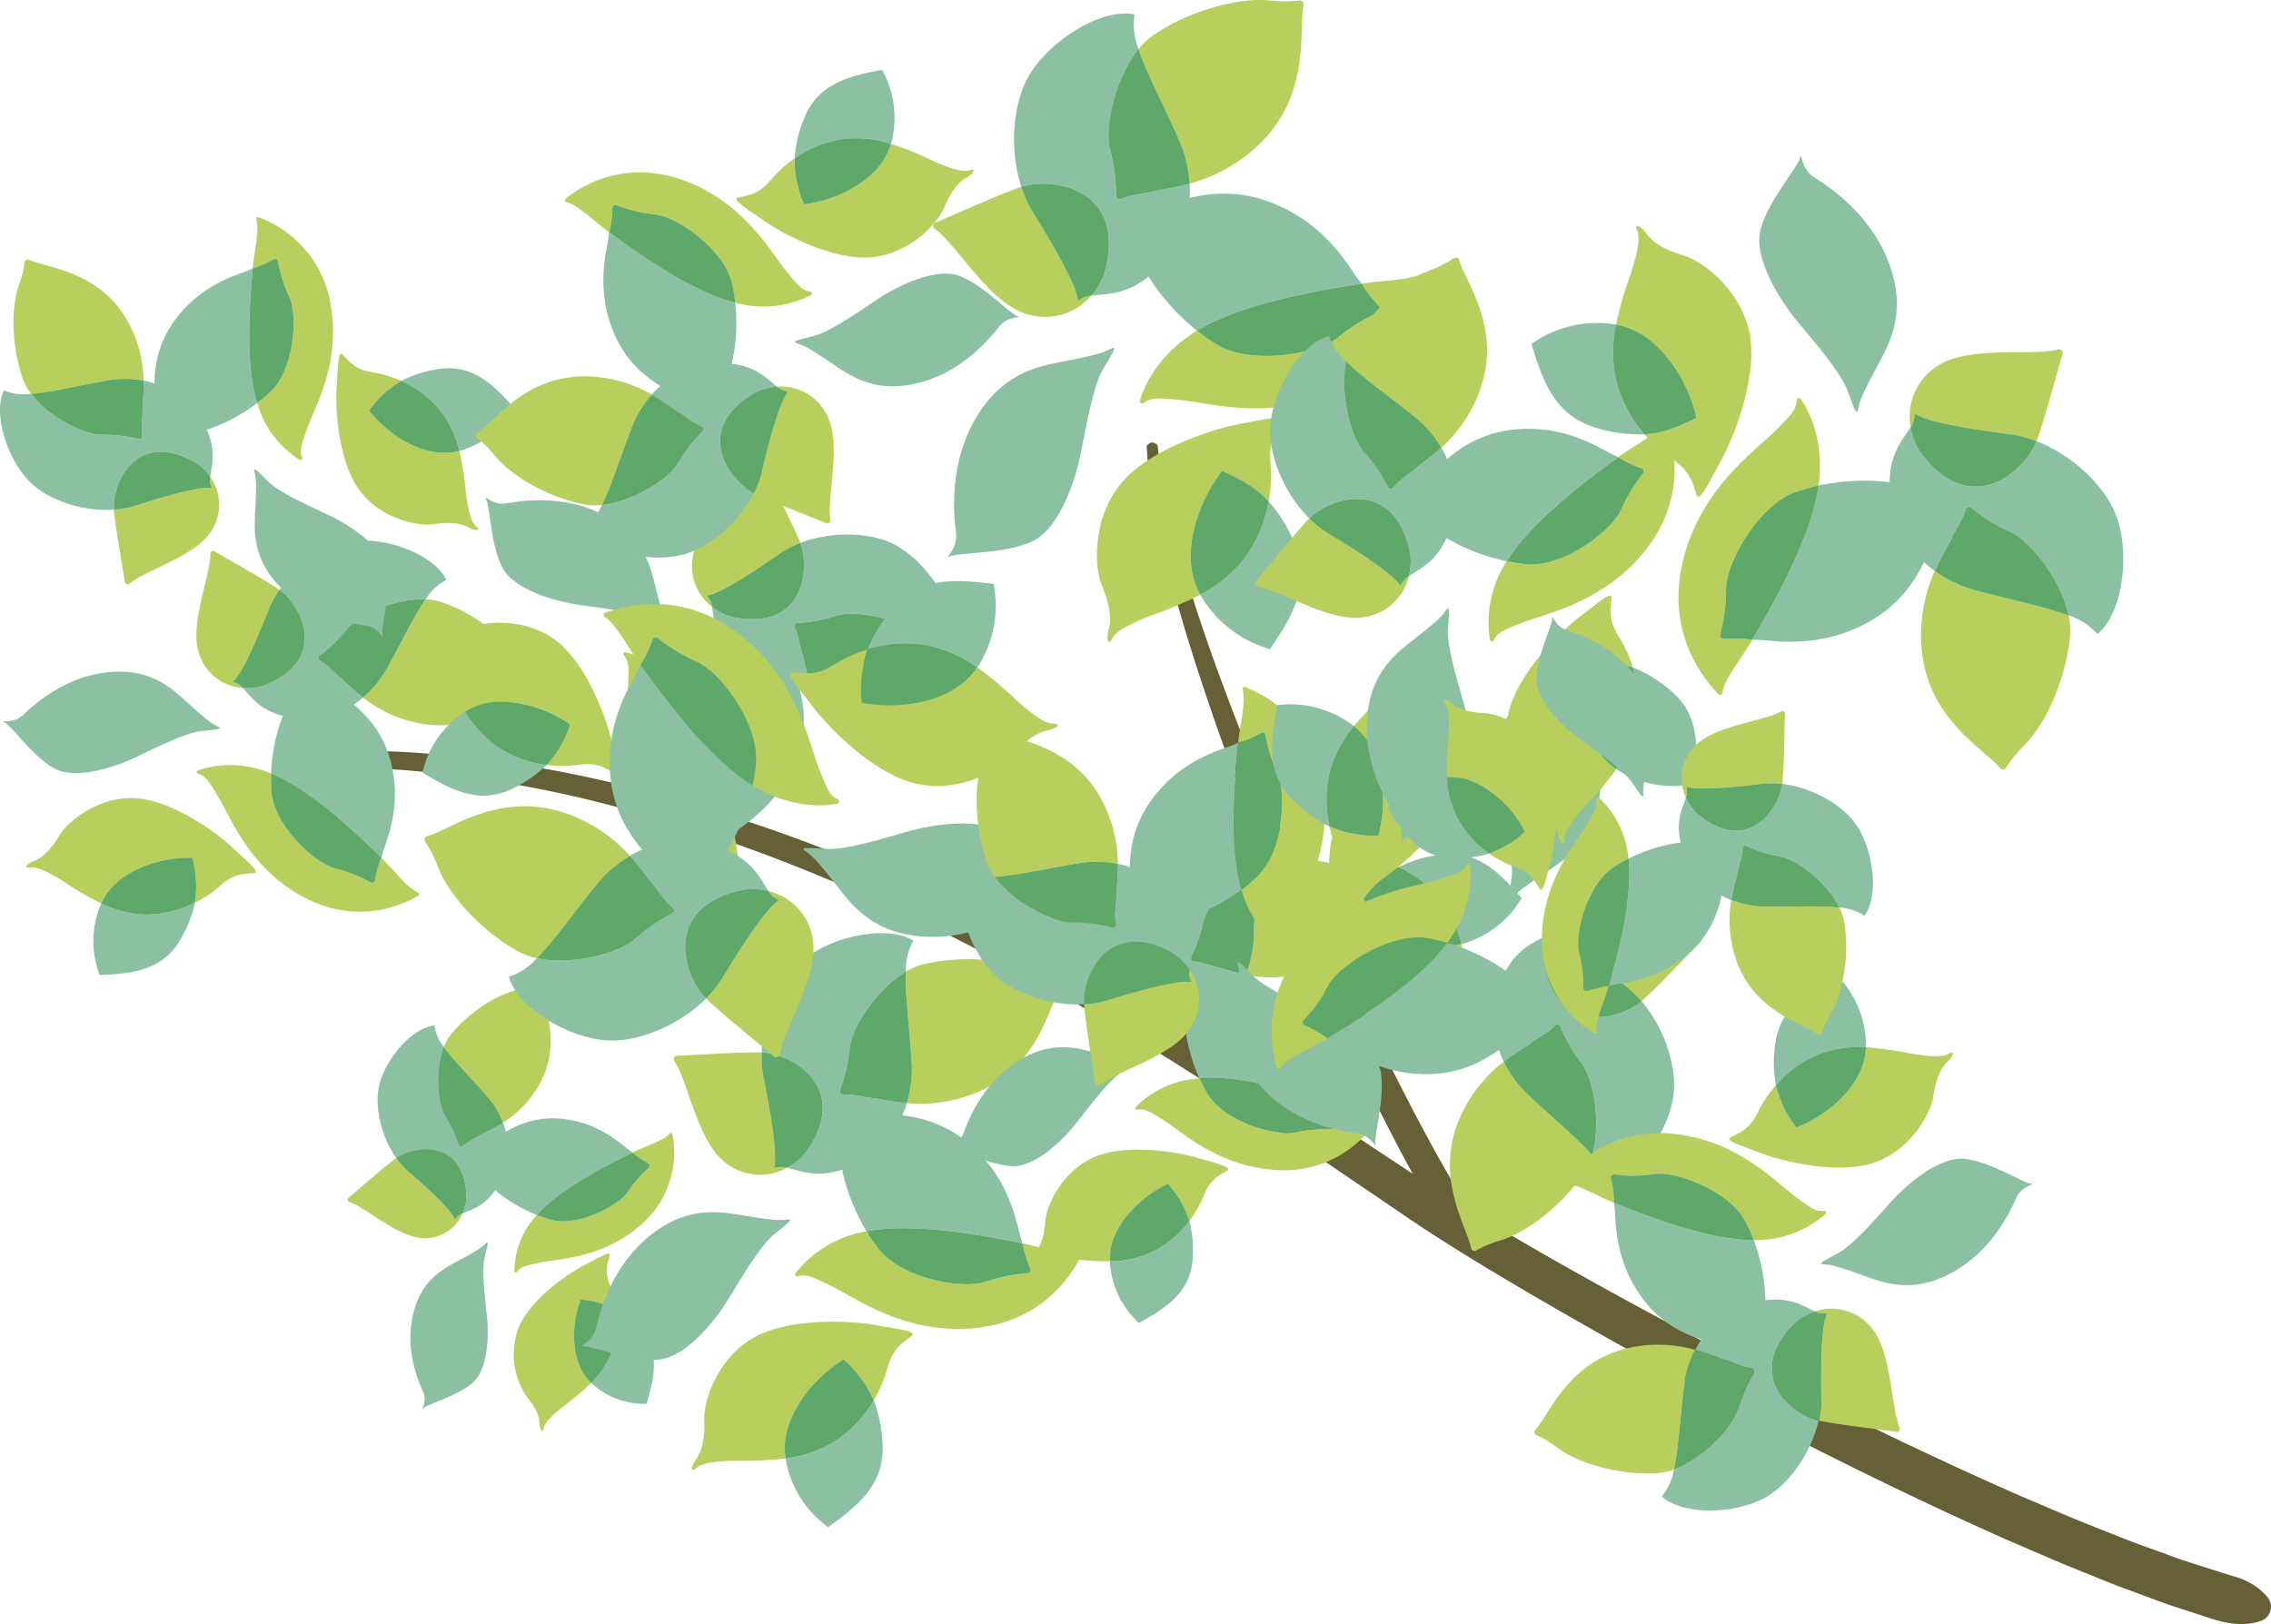 <svg id="グループ_1502" data-name="グループ 1502" xmlns="http://www.w3.org/2000/svg" xmlns:xlink="http://www.w3.org/1999/xlink" width="409.373" height="292.786" viewBox="0 0 409.373 292.786">
  <defs>
    <clipPath id="clip-path">
      <rect id="長方形_1254" data-name="長方形 1254" width="409.373" height="292.786" fill="none"/>
    </clipPath>
  </defs>
  <g id="グループ_1501" data-name="グループ 1501" clip-path="url(#clip-path)">
    <path id="パス_1686" data-name="パス 1686" d="M53.152,126.7a12.76,12.76,0,0,1,1.521-.044l3.045-.011c2.032-.045,4.058.071,6.085.154,4.063.1,8.1.5,12.148.843a234.334,234.334,0,0,1,24.03,3.873c7.918,1.769,15.782,3.8,23.509,6.274s15.379,5.174,22.888,8.231c30.111,12.111,58.355,28.345,85.408,45.972l16.572,10.961q-.422-.769-.844-1.538c-3.152-5.862-6.126-11.788-9.007-17.756-5.723-11.951-11.039-24.076-16.046-36.329-4.941-12.28-9.525-24.709-13.557-37.332-2-6.318-3.851-12.687-5.4-19.146-.387-1.614-.774-3.229-1.093-4.864l-.5-2.442-.427-2.463c-.134-.822-.292-1.639-.405-2.466l-.312-2.487-.155-1.243-.09-1.255-.086-1.255c.027-.42-.358-.825.9-1.306,1.327.341,1.013.757,1.11,1.159l.125,1.209.125,1.208.192,1.206.381,2.411c.137.8.319,1.6.476,2.4l.5,2.4.574,2.386c.364,1.593.8,3.173,1.232,4.754,1.736,6.318,3.776,12.562,5.959,18.757,4.4,12.382,9.369,24.567,14.649,36.61,5.2,12.081,10.78,24,16.6,35.77,2.914,5.885,5.918,11.723,9.072,17.45,1.6,2.846,3.193,5.7,4.9,8.434.42.693.847,1.374,1.289,2.033.083.125.165.251.247.377,4.489,2.758,9.053,5.421,13.644,8.057,13.905,7.951,28.089,15.468,42.359,22.781,14.287,7.278,28.732,14.25,43.379,20.662,3.678,1.549,7.343,3.145,11.032,4.658l5.553,2.2c1.849.744,3.7,1.475,5.57,2.131l5.593,2.032c1.862.69,3.75,1.226,5.623,1.848,1.871.6,3.76,1.215,5.622,1.742a13.015,13.015,0,0,1,2.689,1.272,10.289,10.289,0,0,1,2.51,2.151l.116.136a2.639,2.639,0,0,1,.452.783,2.675,2.675,0,0,1-1.577,3.438,9.967,9.967,0,0,1-3.322.591,14.452,14.452,0,0,1-3.144-.287c-2.052-.422-3.956-1.177-5.921-1.785-1.943-.656-3.927-1.239-5.835-1.958l-5.742-2.126c-1.925-.689-3.812-1.447-5.693-2.217l-5.655-2.287c-3.748-1.564-7.455-3.2-11.185-4.8-14.81-6.594-29.331-13.715-43.686-21.139s-28.493-15.248-42.456-23.423c-6.965-4.111-13.925-8.29-20.689-12.852l-19.983-13.57c-13.287-8.994-26.769-17.652-40.654-25.616q-10.421-5.958-21.121-11.39c-7.136-3.612-14.4-6.963-21.74-10.12s-14.828-5.965-22.383-8.559-15.255-4.74-23.009-6.639a231.288,231.288,0,0,0-23.549-4.281c-3.967-.414-7.933-.892-11.921-1.067-1.991-.121-3.982-.276-5.978-.27l-2.992-.05a12.367,12.367,0,0,1-1.5-.063,2.563,2.563,0,0,1-1.521-1.468,2.4,2.4,0,0,1,1.5-1.448" transform="translate(6.299 8.667)" fill="#656036"/>
    <path id="パス_1687" data-name="パス 1687" d="M24.029,128.271c6.723.456,14.717,6.361,17.506,9.025,1.91,1.823,5.033,4.367,3.8,4.468-2.095.172-3.7.086-6.078,2.219a21.35,21.35,0,0,1-4.631,3.121A19.418,19.418,0,0,0,34.141,139c-5.777-.118-11.8,2.1-14.832,5.723a11.618,11.618,0,0,0-1.582,2.515,55.693,55.693,0,0,1-6.751-3.949c-2.637-1.658-4.815-2.735-6.041-2.518s-.761-.635.782-1.233,3.078-2.2,4.511-4.622,7.077-7.1,13.8-6.642" transform="translate(0.517 15.639)" fill="#b8cf5e"/>
    <path id="パス_1688" data-name="パス 1688" d="M.868,117.123c-1.224-.682,1.379.421,3.263-1.408,4.065-3.946,9.765-7.49,16.5-7.782s10.287,3.014,12.965,5.461,4.258,3.819,5.523,4.371-.34.611-3.032.9-7.833,2.825-11.593,4.648-11.033,4.251-14.925,1.99-7.476-7.5-8.7-8.182" transform="translate(0.067 13.16)" fill="#8bc0a3"/>
    <path id="パス_1689" data-name="パス 1689" d="M43.556,126.25c.18-5.115,1.647-10.572,3.926-13.841a19.325,19.325,0,0,0,2.067-3.729.55.55,0,0,1,.867-.219c2.77,2.371,11.944,5.27,14.678,15.526,2.227,8.355-.955,14.673-1.461,16.713-.063.251-.131.49-.2.723-2.575-2.49-11.129-11.09-18.582-14.609-.436-.206-.866-.39-1.292-.562" transform="translate(5.312 13.211)" fill="#8bc0a3"/>
    <path id="パス_1690" data-name="パス 1690" d="M62.713,108.642c2.819-5.072,4.874-9.421,6.911-12.335a10.45,10.45,0,0,1,2.953.523c5.64,1.944,11.692,6.411,14.207,10.629a19.379,19.379,0,0,0,2.547,3.42.55.55,0,0,1-.156.88c-3.3,1.548-9.722,8.714-20.193,6.983a23.43,23.43,0,0,1-10.656-4.718,18.876,18.876,0,0,0,4.387-5.382" transform="translate(7.113 11.745)" fill="#b8cf5e"/>
    <path id="パス_1691" data-name="パス 1691" d="M42.885,112.985C54.6,108.327,49.668,98.63,45.62,95.747c3.45-4.854,9.465-8.612,14.448-8.863,6.147-.311,13.822,3.035,15.611,7.085a9.533,9.533,0,0,0-3.7,3.49c-5.421-.231-12.074,2.8-14.1,5.257a26.6,26.6,0,0,1-5.016,4.888.552.552,0,0,0,.063.908c1.52.862,2.35,2.035,3.784,3.167.734.578,2.021,1.987,3.973,3.5a16.211,16.211,0,0,1-14.2,3.375c-4.523-1.1-6.015-3.635-7.476-5.108a9.762,9.762,0,0,0,3.88-.457" transform="translate(4.757 10.593)" fill="#8bc0a3"/>
    <path id="パス_1692" data-name="パス 1692" d="M51.442,107.361a.55.55,0,0,1-.063-.908,26.63,26.63,0,0,0,5.016-4.888c2.026-2.459,8.681-5.489,14.1-5.257-2.037,2.914-4.092,7.262-6.911,12.335a18.879,18.879,0,0,1-4.387,5.383c-1.951-1.51-3.239-2.918-3.972-3.5-1.434-1.132-2.264-2.306-3.784-3.167" transform="translate(6.24 11.743)" fill="#5ea869"/>
    <path id="パス_1693" data-name="パス 1693" d="M35.465,128.612c-1.619-2.633-2.188-3.71-3.558-4.065a.346.346,0,0,1-.05-.66,18.318,18.318,0,0,1,13.153.58,27.439,27.439,0,0,0,.089,3.483c.551,5.94,7.671,12.6,11.34,13.591a26.679,26.679,0,0,1,6.52,2.558.55.55,0,0,0,.8-.431,19,19,0,0,1,1.126-4.03l.033.033c2.227,2.15,4.6,5.429,6.554,6.218a.346.346,0,0,1,.04.623c-5.312,3.039-13.2,4.7-21.8-.42-9.01-5.366-12.22-14.188-14.245-17.48" transform="translate(3.858 14.993)" fill="#b8cf5e"/>
    <path id="パス_1694" data-name="パス 1694" d="M62.307,143.5a.551.551,0,0,1-.8.431,26.653,26.653,0,0,0-6.521-2.558c-3.668-.994-10.788-7.651-11.337-13.59a27.453,27.453,0,0,1-.09-3.484c.425.172.856.356,1.292.562,7.452,3.518,16.007,12.119,18.582,14.609a18.963,18.963,0,0,0-1.125,4.03" transform="translate(5.31 15.158)" fill="#5ea869"/>
    <path id="パス_1695" data-name="パス 1695" d="M24.452,147.195a19.725,19.725,0,0,0,8.858-2.14,21.786,21.786,0,0,1-2.557,6.517c-3.19,5.779-8.965,6.276-14.619,6.528a17.041,17.041,0,0,1,.28-12.915,19.4,19.4,0,0,0,8.038,2.009" transform="translate(1.83 17.689)" fill="#8bc0a3"/>
    <path id="パス_1696" data-name="パス 1696" d="M32.674,137.828a19.422,19.422,0,0,1,.482,8.108,19.725,19.725,0,0,1-8.858,2.14,19.4,19.4,0,0,1-8.039-2.009,11.615,11.615,0,0,1,1.583-2.514c3.035-3.624,9.055-5.842,14.831-5.724" transform="translate(1.983 16.807)" fill="#5ea869"/>
    <path id="パス_1697" data-name="パス 1697" d="M31.918,106.653c-1.511-5.215,2.175-13.574,2.147-17.561a.538.538,0,0,1,.816-.47c2.916,1.75,7.769,4.37,11.425,6.765.074.048.148.1.223.154a16.739,16.739,0,0,0-1.952,3.549c-2.534,6.456-4.917,11.692-6.492,13.065a3.291,3.291,0,0,1,1.829,1.082,8.9,8.9,0,0,1-8-6.584" transform="translate(3.848 10.798)" fill="#b8cf5e"/>
    <path id="パス_1698" data-name="パス 1698" d="M37.375,111.394c1.574-1.373,3.957-6.609,6.492-13.064a16.712,16.712,0,0,1,1.952-3.549c4.048,2.883,8.981,12.58-2.735,17.239a9.783,9.783,0,0,1-3.88.457,3.3,3.3,0,0,0-1.829-1.083" transform="translate(4.558 11.558)" fill="#5ea869"/>
    <path id="パス_1699" data-name="パス 1699" d="M83.482,214.628c2.2-5.1,9-9.7,11.837-11.134,1.943-.983,4.78-2.713,4.52-1.724-.443,1.676-.95,2.9.054,5.338a17.641,17.641,0,0,1,1.153,4.462,16.021,16.021,0,0,0-6.439-1.856c-1.681,4.461-1.612,9.753.371,13.111a9.606,9.606,0,0,0,1.52,1.923,46.122,46.122,0,0,1-4.929,4.165c-2.015,1.594-3.452,2.993-3.621,4.005s-.7.416-.744-.948-.861-3-2.354-4.781a13.6,13.6,0,0,1-1.37-12.561" transform="translate(10.064 24.569)" fill="#b8cf5e"/>
    <path id="パス_1700" data-name="パス 1700" d="M68.409,229.468c-.867.765.707-.956-.2-2.925-1.951-4.248-3.139-9.658-1.515-14.975s5.174-7.173,7.815-8.583,4.142-2.26,4.919-3.093.383.433-.131,2.606.042,6.87.425,10.3.27,9.752-2.558,12.157-7.891,3.751-8.758,4.516" transform="translate(8.041 24.345)" fill="#8bc0a3"/>
    <path id="パス_1701" data-name="パス 1701" d="M87.579,197.139c-3.929-1.547-7.771-4.19-9.687-6.861a15.984,15.984,0,0,0-2.331-2.634.454.454,0,0,1,.067-.735c2.607-1.5,7.386-7.84,16.115-7.146,7.112.565,11.151,4.778,12.6,5.734.178.118.346.237.506.357-2.644,1.317-11.687,5.605-16.476,10.434-.28.283-.542.567-.792.85" transform="translate(9.195 21.915)" fill="#8bc0a3"/>
    <path id="パス_1702" data-name="パス 1702" d="M79.008,178.225c-3.17-3.588-5.988-6.383-7.693-8.769a8.6,8.6,0,0,1,1.218-2.153c3.064-3.852,8.2-7.331,12.178-8.127a15.992,15.992,0,0,0,3.36-1.04.454.454,0,0,1,.642.364c.3,2.994,4.1,9.96-.125,17.628a19.34,19.34,0,0,1-6.6,6.991,15.576,15.576,0,0,0-2.98-4.893" transform="translate(8.697 19.279)" fill="#b8cf5e"/>
    <path id="パス_1703" data-name="パス 1703" d="M76.686,195.541c-.4-10.4-9.3-9.226-12.657-6.871-2.826-4.018-4.1-9.731-2.919-13.677,1.45-4.867,6.164-9.917,9.806-10.193a7.877,7.877,0,0,0,1.7,3.837c-1.672,4.153-1.146,10.161.21,12.415a21.96,21.96,0,0,1,2.422,5.246.455.455,0,0,0,.724.2,25.549,25.549,0,0,1,3.5-2.072c.652-.412,2.1-1.025,3.813-2.128A13.379,13.379,0,0,1,82,194.276c-2.1,3.214-4.482,3.678-6.029,4.409a8.059,8.059,0,0,0,.711-3.144" transform="translate(7.399 20.097)" fill="#8bc0a3"/>
    <path id="パス_1704" data-name="パス 1704" d="M74.783,186.084a.454.454,0,0,1-.723-.2,21.969,21.969,0,0,0-2.423-5.246c-1.355-2.253-1.882-8.262-.209-12.415,1.705,2.388,4.523,5.181,7.692,8.769a15.593,15.593,0,0,1,2.98,4.894c-1.711,1.1-3.161,1.717-3.812,2.127a25.677,25.677,0,0,0-3.5,2.072" transform="translate(8.583 20.514)" fill="#5ea869"/>
    <path id="パス_1705" data-name="パス 1705" d="M87.3,205.416c-2.494.535-3.488.681-4.141,1.648a.285.285,0,0,1-.526-.141A15.108,15.108,0,0,1,86.7,196.852a22.636,22.636,0,0,0,2.733.889c4.772,1.206,11.908-2.5,13.691-5.08a21.94,21.94,0,0,1,3.784-4.368.455.455,0,0,0-.116-.742,15.664,15.664,0,0,1-2.825-1.984l.035-.018c2.284-1.14,5.487-2.081,6.64-3.387a.286.286,0,0,1,.5.14,17.215,17.215,0,0,1-6.324,16.842c-6.653,5.532-14.4,5.6-17.516,6.272" transform="translate(10.076 22.203)" fill="#b8cf5e"/>
    <path id="パス_1706" data-name="パス 1706" d="M106.35,187.17a.454.454,0,0,1,.114.742,22.008,22.008,0,0,0-3.783,4.368c-1.783,2.579-8.919,6.286-13.691,5.08a22.713,22.713,0,0,1-2.734-.889c.251-.284.513-.568.793-.85,4.787-4.829,13.831-9.117,16.476-10.434a15.665,15.665,0,0,0,2.825,1.984" transform="translate(10.519 22.583)" fill="#5ea869"/>
    <path id="パス_1707" data-name="パス 1707" d="M98.754,217.95a16.287,16.287,0,0,0,.773-7.479,17.974,17.974,0,0,1,4.366,3.783c3.618,4.07,2.416,8.7,1.056,13.166a14.056,14.056,0,0,1-9.969-3.771,16.009,16.009,0,0,0,3.774-5.7" transform="translate(11.583 25.667)" fill="#8bc0a3"/>
    <path id="パス_1708" data-name="パス 1708" d="M93.423,208.817a16.006,16.006,0,0,1,6.439,1.856,16.27,16.27,0,0,1-.772,7.479,16.009,16.009,0,0,1-3.774,5.7,9.541,9.541,0,0,1-1.521-1.923c-1.982-3.358-2.052-8.65-.371-13.111" transform="translate(11.247 25.465)" fill="#5ea869"/>
    <path id="パス_1709" data-name="パス 1709" d="M69.238,200.5c-4.472-.259-9.961-5.427-13.068-6.5a.444.444,0,0,1-.141-.764c2.164-1.786,5.537-4.84,8.406-7.025.058-.045.119-.089.181-.132a13.819,13.819,0,0,0,2.224,2.5c4.324,3.747,7.74,7.041,8.376,8.643a2.715,2.715,0,0,1,1.345-1.124,7.346,7.346,0,0,1-7.322,4.408" transform="translate(6.813 22.692)" fill="#b8cf5e"/>
    <path id="パス_1710" data-name="パス 1710" d="M74.263,197.389c-.635-1.6-4.052-4.9-8.376-8.643a13.814,13.814,0,0,1-2.223-2.5c3.357-2.355,12.256-3.525,12.656,6.871a8.059,8.059,0,0,1-.711,3.144,2.72,2.72,0,0,0-1.345,1.124" transform="translate(7.764 22.518)" fill="#5ea869"/>
    <path id="パス_1711" data-name="パス 1711" d="M58.081,81.283c-3.791-5.336-4.263-14.978-3.975-18.713.2-2.557.19-6.47,1.025-5.6,1.416,1.47,2.338,2.727,5.406,3.207a20.72,20.72,0,0,1,5.195,1.564,18.851,18.851,0,0,0-5.8,5.347c3.462,4.416,8.831,7.58,13.422,7.635a11.271,11.271,0,0,0,2.864-.356,54.2,54.2,0,0,1,1.18,7.5c.374,3,.9,5.3,1.821,6.091s-.011.963-1.409.169-3.543-.965-6.25-.55-9.687-.959-13.478-6.3" transform="translate(6.59 6.932)" fill="#b8cf5e"/>
    <path id="パス_1712" data-name="パス 1712" d="M63.955,105.149c.24,1.34-.531-1.3-3.064-1.588-5.467-.632-11.638-2.74-16-7.623s-4.058-9.59-3.864-13.109.255-5.55-.109-6.841.67-.12,2.542,1.724,6.94,4.155,10.623,5.862,9.98,5.684,10.673,10-1.046,10.233-.806,11.573" transform="translate(4.982 9.2)" fill="#8bc0a3"/>
    <path id="パス_1713" data-name="パス 1713" d="M43.343,67.4c-3.957,3.01-8.963,5.261-12.823,5.557a18.788,18.788,0,0,0-4.075.738.534.534,0,0,1-.7-.516c.081-3.542-3.379-12.224,2.651-20.584,4.914-6.811,11.621-8.3,13.467-9.176.228-.107.45-.2.669-.292-.289,3.467-1.5,15.188.436,22.956.113.454.239.892.372,1.317" transform="translate(3.028 5.259)" fill="#8bc0a3"/>
    <path id="パス_1714" data-name="パス 1714" d="M18.878,63.544c-5.548,1-10.081,2.127-13.525,2.385a10.17,10.17,0,0,1-1.423-2.542c-2-5.436-2.366-12.733-.74-17.219A18.86,18.86,0,0,0,4.2,42.151a.534.534,0,0,1,.757-.424c3.194,1.533,12.531,1.954,17.665,10.894a22.765,22.765,0,0,1,3,10.913,18.378,18.378,0,0,0-6.745.01" transform="translate(0.264 5.082)" fill="#b8cf5e"/>
    <path id="パス_1715" data-name="パス 1715" d="M35.181,75.888c-10.707-5.947-14.966,3.724-14.646,8.541-5.77.389-12.3-1.823-15.548-5.417C.974,74.58-1.228,66.751.718,62.917a9.269,9.269,0,0,0,4.9.635c3.158,4.22,9.526,7.361,12.622,7.373A25.888,25.888,0,0,1,25,71.692a.534.534,0,0,0,.643-.6c-.286-1.673.086-3.019.056-4.793-.016-.908.251-2.741.187-5.137a15.747,15.747,0,0,1,11.269,8.606c1.953,4.076.964,6.757.754,8.761a9.47,9.47,0,0,0-2.729-2.637" transform="translate(0 7.458)" fill="#8bc0a3"/>
    <path id="パス_1716" data-name="パス 1716" d="M25.034,71.121a.534.534,0,0,1-.644.6,25.885,25.885,0,0,0-6.76-.766c-3.1-.012-9.465-3.154-12.623-7.373,3.444-.258,7.977-1.387,13.525-2.385a18.378,18.378,0,0,1,6.745-.01c.064,2.4-.2,4.23-.188,5.137.031,1.774-.341,3.12-.055,4.793" transform="translate(0.611 7.425)" fill="#5ea869"/>
    <path id="パス_1717" data-name="パス 1717" d="M50.4,73.033c-.985,2.837-1.445,3.927-.871,5.174a.335.335,0,0,1-.463.443A17.787,17.787,0,0,1,41.419,68.4,26.673,26.673,0,0,0,43.984,66.2c4.129-4.066,4.757-13.513,3.25-16.883a25.858,25.858,0,0,1-2.085-6.476.535.535,0,0,0-.817-.337,18.477,18.477,0,0,1-3.723,1.631l0-.046c.248-3,1.258-6.793.646-8.751a.337.337,0,0,1,.444-.414A20.266,20.266,0,0,1,54.79,51.574c1.5,10.075-3.155,17.913-4.387,21.46" transform="translate(4.952 4.256)" fill="#b8cf5e"/>
    <path id="パス_1718" data-name="パス 1718" d="M44.4,41.684a.535.535,0,0,1,.817.338A25.873,25.873,0,0,0,47.3,48.5c1.507,3.37.878,12.816-3.25,16.882a26.681,26.681,0,0,1-2.565,2.209c-.132-.425-.258-.863-.371-1.317-1.935-7.768-.726-19.489-.438-22.956A18.414,18.414,0,0,0,44.4,41.684" transform="translate(4.883 5.072)" fill="#5ea869"/>
    <path id="パス_1719" data-name="パス 1719" d="M71.515,66.8a19.146,19.146,0,0,0-7.056-5.346,21.184,21.184,0,0,1,6.475-2.083c6.308-1.154,10.232,2.883,13.9,6.981a16.55,16.55,0,0,1-9.883,7.729,18.851,18.851,0,0,0-3.431-7.28" transform="translate(7.861 7.216)" fill="#8bc0a3"/>
    <path id="パス_1720" data-name="パス 1720" d="M59.29,66.553a18.852,18.852,0,0,1,5.8-5.347,19.164,19.164,0,0,1,7.056,5.346,18.865,18.865,0,0,1,3.43,7.28,11.319,11.319,0,0,1-2.863.356c-4.593-.055-9.962-3.219-13.423-7.635" transform="translate(7.23 7.464)" fill="#5ea869"/>
    <path id="パス_1721" data-name="パス 1721" d="M35.643,86.7C32.649,91.041,24.1,93.408,21.116,95.88a.522.522,0,0,1-.854-.324c-.477-3.269-1.49-8.529-1.936-12.751-.009-.085-.016-.174-.021-.263a16.236,16.236,0,0,0,3.868-.714c6.413-2.063,11.815-3.489,13.816-3.15a3.193,3.193,0,0,1-.31-2.041A8.648,8.648,0,0,1,35.643,86.7" transform="translate(2.232 9.346)" fill="#b8cf5e"/>
    <path id="パス_1722" data-name="パス 1722" d="M35.99,79.168c-2-.339-7.4,1.087-13.816,3.149a16.292,16.292,0,0,1-3.868.715c-.321-4.818,3.939-14.489,14.645-8.541a9.474,9.474,0,0,1,2.73,2.637,3.2,3.2,0,0,0,.31,2.041" transform="translate(2.23 8.855)" fill="#5ea869"/>
    <path id="パス_1723" data-name="パス 1723" d="M122.367,215.229c6.639-3.7,17.826-3.014,22.1-2.206,2.924.552,7.441,1.041,6.335,1.895-1.876,1.447-3.445,2.352-4.388,5.83a24.031,24.031,0,0,1-2.466,5.795,21.9,21.9,0,0,0-5.431-7.373c-5.537,3.434-9.87,9.226-10.518,14.517a13.069,13.069,0,0,0,.047,3.35,62.913,62.913,0,0,1-8.81.407c-3.512.049-6.235.368-7.26,1.326s-1.108-.135-.016-1.647,1.564-3.966,1.43-7.142,2.339-11.057,8.978-14.751" transform="translate(13.557 25.9)" fill="#b8cf5e"/>
    <path id="パス_1724" data-name="パス 1724" d="M93.836,218.975c-1.576.107,1.563-.448,2.223-3.334,1.424-6.227,4.642-13.079,10.83-17.487s11.582-3.462,15.616-2.791,6.372,1,7.907.745.054.788-2.313,2.714-5.677,7.48-8.115,11.512-7.828,10.792-12.9,11.043-11.675-2.509-13.251-2.4" transform="translate(11.39 23.754)" fill="#8bc0a3"/>
    <path id="パス_1725" data-name="パス 1725" d="M139.779,200.159c-2.97-4.949-4.93-11.012-4.782-15.5a21.758,21.758,0,0,0-.333-4.8.622.622,0,0,1,.686-.739c4.076.544,14.534-2.345,23.414,5.678,7.234,6.538,8.1,14.466,8.875,16.707.1.276.176.544.251.808-3.963-.774-17.333-3.661-26.543-2.416-.54.073-1.059.162-1.567.261" transform="translate(16.421 21.834)" fill="#8bc0a3"/>
    <path id="パス_1726" data-name="パス 1726" d="M146.573,172.292c-.447-6.529-1.172-11.9-1.032-15.909a11.734,11.734,0,0,1,3.113-1.318c6.529-1.622,14.995-1.111,19.964,1.335a21.826,21.826,0,0,0,4.508,1.673.619.619,0,0,1,.392.928c-2.173,3.49-3.848,14.209-14.816,19a26.427,26.427,0,0,1-12.975,2.078,21.283,21.283,0,0,0,.847-7.784" transform="translate(17.746 18.796)" fill="#b8cf5e"/>
    <path id="パス_1727" data-name="パス 1727" d="M130.37,189.436c8.224-11.6-2.393-17.742-7.992-17.986.284-6.708,3.667-13.955,8.227-17.252,5.624-4.067,14.938-5.612,19.116-2.878a10.765,10.765,0,0,0-1.359,5.572c-5.269,3.108-9.7,10.057-10.112,13.627a30,30,0,0,1-1.746,7.7.622.622,0,0,0,.618.82c1.967-.118,3.472.482,5.523.673,1.049.1,3.131.64,5.9.871a18.278,18.278,0,0,1-11.362,11.907c-4.952,1.736-7.921.252-10.206-.245a11.006,11.006,0,0,0,3.389-2.813" transform="translate(14.924 18.286)" fill="#8bc0a3"/>
    <path id="パス_1728" data-name="パス 1728" d="M135.589,178.288a.62.62,0,0,1-.616-.819,30.048,30.048,0,0,0,1.745-7.7c.407-3.57,4.842-10.519,10.113-13.627-.14,4.006.586,9.381,1.032,15.909a21.307,21.307,0,0,1-.847,7.784c-2.772-.231-4.855-.773-5.9-.871-2.051-.19-3.557-.791-5.523-.673" transform="translate(16.456 19.041)" fill="#5ea869"/>
    <path id="パス_1729" data-name="パス 1729" d="M134.138,207.643c-3.148-1.5-4.346-2.166-5.86-1.663a.389.389,0,0,1-.452-.591,20.648,20.648,0,0,1,12.8-7.524,31.1,31.1,0,0,0,2.223,3.24c4.167,5.281,14.986,7.207,19.066,5.9a29.965,29.965,0,0,1,7.738-1.582.622.622,0,0,0,.494-.9,21.4,21.4,0,0,1-1.41-4.5l.053.01c3.425.668,7.68,2.316,10.017,1.859a.391.391,0,0,1,.421.565c-3.161,6.135-9.608,12.548-20.881,12.981-11.816.454-20.269-5.919-24.2-7.792" transform="translate(15.579 24.129)" fill="#b8cf5e"/>
    <path id="パス_1730" data-name="パス 1730" d="M168.742,204.583a.62.62,0,0,1-.493.9,30.012,30.012,0,0,0-7.738,1.583c-4.081,1.309-14.9-.618-19.066-5.9a30.8,30.8,0,0,1-2.223-3.239c.507-.1,1.028-.19,1.566-.263,9.21-1.244,22.581,1.641,26.544,2.417a21.486,21.486,0,0,0,1.409,4.5" transform="translate(16.978 24.067)" fill="#5ea869"/>
    <path id="パス_1731" data-name="パス 1731" d="M135.046,232.466a22.224,22.224,0,0,0,7.066-7.461,24.6,24.6,0,0,1,1.581,7.736c.53,7.424-4.629,11.439-9.823,15.146A19.212,19.212,0,0,1,126.21,235.5a21.88,21.88,0,0,0,8.836-3.033" transform="translate(15.391 27.439)" fill="#8bc0a3"/>
    <path id="パス_1732" data-name="パス 1732" d="M136.695,218.432a21.893,21.893,0,0,1,5.432,7.373,22.247,22.247,0,0,1-7.066,7.461,21.886,21.886,0,0,1-8.836,3.033,13.069,13.069,0,0,1-.047-3.35c.647-5.291,4.981-11.083,10.517-14.517" transform="translate(15.377 26.637)" fill="#5ea869"/>
    <path id="パス_1733" data-name="パス 1733" d="M117.1,188.592c-4.63-4.006-6.273-14.176-8.746-17.93a.606.606,0,0,1,.482-.945c3.834-.135,10.032-.635,14.96-.613.1,0,.2,0,.305.009a18.866,18.866,0,0,0,.332,4.555c1.564,7.662,2.523,14.077,1.877,16.342a3.715,3.715,0,0,1,2.394-.1,10.038,10.038,0,0,1-11.605-1.321" transform="translate(13.201 20.622)" fill="#b8cf5e"/>
    <path id="パス_1734" data-name="パス 1734" d="M124.587,190.01c.646-2.265-.313-8.681-1.877-16.342a18.809,18.809,0,0,1-.331-4.555c5.6.243,16.217,6.388,7.992,17.986a10.993,10.993,0,0,1-3.389,2.813,3.715,3.715,0,0,0-2.394.1" transform="translate(14.922 20.623)" fill="#5ea869"/>
    <path id="パス_1735" data-name="パス 1735" d="M91.987,103.293c5.556,4.271,9.069,13.994,9.947,17.909.6,2.679,1.838,6.682.71,6.059-1.912-1.06-3.251-2.059-6.541-1.585a22.207,22.207,0,0,1-5.809.03,20.207,20.207,0,0,0,4.259-7.3c-4.932-3.433-11.421-4.986-16.139-3.6a12.068,12.068,0,0,0-2.819,1.264,57.974,57.974,0,0,1-3.566-7.312c-1.326-2.956-2.591-5.145-3.776-5.664s-.292-.988,1.389-.616,3.929-.126,6.57-1.4,10.22-2.061,15.776,2.21" transform="translate(8.257 12.204)" fill="#b8cf5e"/>
    <path id="パス_1736" data-name="パス 1736" d="M78.154,80.334c-.666-1.3.95,1.16,3.636.663,5.794-1.07,12.773-.85,18.768,2.779s7.167,8.544,8.074,12.206,1.482,5.762,2.26,6.97-.647.333-3.145-.967-8.409-2.073-12.715-2.665-12-2.684-14.067-6.885-2.144-10.8-2.81-12.1" transform="translate(9.513 9.75)" fill="#8bc0a3"/>
    <path id="パス_1737" data-name="パス 1737" d="M110.4,113.3c3.106-4.324,7.524-8.2,11.381-9.717a20.05,20.05,0,0,0,3.94-2.035.573.573,0,0,1,.876.31c1.03,3.651,7.3,11.452,3.751,21.9-2.891,8.517-9.289,12.151-10.9,13.624-.2.182-.4.348-.592.508-.792-3.64-3.236-16.018-7.657-23.362-.258-.431-.524-.838-.794-1.232" transform="translate(13.463 12.371)" fill="#8bc0a3"/>
    <path id="パス_1738" data-name="パス 1738" d="M137.123,108.8c5.366-2.764,9.652-5.344,13.1-6.69a10.907,10.907,0,0,1,2.255,2.155c3.76,4.935,6.421,12.293,6.166,17.4a20.063,20.063,0,0,0,.232,4.428.573.573,0,0,1-.644.672c-3.751-.565-13.441,1.934-21.5-5.6a24.365,24.365,0,0,1-6.5-10.229,19.65,19.65,0,0,0,6.9-2.128" transform="translate(15.88 12.452)" fill="#b8cf5e"/>
    <path id="パス_1739" data-name="パス 1739" d="M118.012,100.744c12.828,2.726,14.151-8.512,12.311-13.343,5.785-2.211,13.159-2,17.618.661,5.5,3.277,10.213,10.6,9.425,15.137a9.932,9.932,0,0,0-5.216.887c-4.558-3.328-12.064-4.543-15.237-3.584a27.687,27.687,0,0,1-7.161,1.338.573.573,0,0,0-.469.822c.819,1.622.861,3.117,1.448,4.923.3.924.6,2.886,1.422,5.318a16.863,16.863,0,0,1-14.239-5.27c-3.281-3.56-3.109-6.616-3.524-8.733a10.157,10.157,0,0,0,3.622,1.842" transform="translate(13.95 10.474)" fill="#8bc0a3"/>
    <path id="パス_1740" data-name="パス 1740" d="M127.671,101.109a.572.572,0,0,1,.469-.82,27.752,27.752,0,0,0,7.161-1.34c3.173-.958,10.679.256,15.237,3.584-3.444,1.346-7.73,3.925-13.1,6.69a19.643,19.643,0,0,1-6.9,2.128c-.818-2.432-1.121-4.394-1.422-5.318-.588-1.805-.631-3.3-1.448-4.924" transform="translate(15.562 12.028)" fill="#5ea869"/>
    <path id="パス_1741" data-name="パス 1741" d="M101,110.977c.118-3.213.246-4.473-.735-5.57a.359.359,0,0,1,.337-.6,19.048,19.048,0,0,1,11.049,8.086,28.518,28.518,0,0,0-1.931,3.067c-2.95,5.458-.626,15.327,1.975,18.3a27.737,27.737,0,0,1,4.169,5.974.572.572,0,0,0,.941.089,19.747,19.747,0,0,1,3.3-2.839c0,.015.007.033.01.048.687,3.144.846,7.349,2.087,9.162a.36.36,0,0,1-.324.562c-6.351-.433-14.14-3.549-18.628-12.937-4.7-9.842-2.4-19.33-2.248-23.347" transform="translate(12.215 12.78)" fill="#b8cf5e"/>
    <path id="パス_1742" data-name="パス 1742" d="M115.912,139.447a.572.572,0,0,1-.941-.089,27.767,27.767,0,0,0-4.169-5.975c-2.6-2.977-4.924-12.844-1.975-18.3a28.615,28.615,0,0,1,1.931-3.066c.27.394.536.8.8,1.232,4.42,7.344,6.864,19.723,7.657,23.362a19.753,19.753,0,0,0-3.3,2.84" transform="translate(13.103 13.66)" fill="#5ea869"/>
    <path id="パス_1743" data-name="パス 1743" d="M81.371,120.709a20.5,20.5,0,0,0,8.9,3.257,22.688,22.688,0,0,1-5.973,4.167c-6.094,3.162-11.38.261-16.417-2.782a17.719,17.719,0,0,1,7.691-11.016,20.168,20.168,0,0,0,5.8,6.375" transform="translate(8.278 13.943)" fill="#8bc0a3"/>
    <path id="パス_1744" data-name="パス 1744" d="M93.7,116.862a20.191,20.191,0,0,1-4.259,7.3,20.5,20.5,0,0,1-8.9-3.257,20.169,20.169,0,0,1-5.8-6.375,12.068,12.068,0,0,1,2.819-1.264c4.718-1.386,11.207.167,16.139,3.6" transform="translate(9.114 13.751)" fill="#5ea869"/>
    <path id="パス_1745" data-name="パス 1745" d="M111.657,89.843c1.7-5.385,9.713-10.495,11.988-13.962a.559.559,0,0,1,.976.064c1.515,3.2,4.205,8.264,5.987,12.445.036.085.071.173.105.263a17.383,17.383,0,0,0-3.737,1.945c-5.917,4.127-11,7.284-13.154,7.564a3.422,3.422,0,0,1,.958,1.993,9.261,9.261,0,0,1-3.124-10.312" transform="translate(13.558 9.222)" fill="#b8cf5e"/>
    <path id="パス_1746" data-name="パス 1746" d="M113.535,96.747c2.154-.28,7.237-3.438,13.154-7.564a17.383,17.383,0,0,1,3.737-1.945c1.84,4.831.518,16.07-12.311,13.343a10.139,10.139,0,0,1-3.622-1.842,3.422,3.422,0,0,0-.958-1.991" transform="translate(13.845 10.638)" fill="#5ea869"/>
    <path id="パス_1747" data-name="パス 1747" d="M149.532,128.522c-7.773-1.879-15.941-10.389-18.67-14.064-1.868-2.514-5.013-6.116-3.549-5.987,2.485.22,4.344.64,7.555-1.379a25.33,25.33,0,0,1,6.043-2.723c-1.073,2.9-1.25,5.781-1.059,9.58,6.733,1.295,14.218-.094,18.5-3.725A13.777,13.777,0,0,0,160.7,107.6a66.21,66.21,0,0,1,7.105,5.971c2.753,2.468,5.086,4.165,6.563,4.156s.762.9-1.163,1.286-4.039,1.951-6.2,4.5-9.7,6.885-17.473,5.006" transform="translate(15.48 12.728)" fill="#b8cf5e"/>
    <path id="パス_1748" data-name="パス 1748" d="M174.159,145.783c1.3,1.042-1.528-.769-4.1.994-5.545,3.8-12.924,6.806-20.857,5.8s-11.432-5.586-14.074-8.985-4.215-5.321-5.586-6.219.522-.647,3.727-.449,9.728-1.736,14.492-3.116,13.757-2.762,17.858.661,7.242,10.271,8.538,11.314" transform="translate(15.742 16.137)" fill="#8bc0a3"/>
    <path id="パス_1749" data-name="パス 1749" d="M123.723,128.558c-1.234,5.947-4.045,12.037-7.363,15.405a22.957,22.957,0,0,0-3.165,3.948.653.653,0,0,1-1.058.083c-2.766-3.329-12.917-8.557-14.061-21.1-.932-10.221,4.054-16.974,5.055-19.258.123-.282.251-.546.383-.8,2.513,3.428,10.8,15.2,18.811,20.811.469.328.936.631,1.4.916" transform="translate(11.946 13.028)" fill="#8bc0a3"/>
    <path id="パス_1750" data-name="パス 1750" d="M99.015,143.9c-4.314,5.37-7.588,10.045-10.554,13.045a12.385,12.385,0,0,1-3.35-1.2c-6.208-3.4-12.393-9.841-14.491-15.28a22.972,22.972,0,0,0-2.294-4.51.652.652,0,0,1,.359-1c4.173-1.15,13.118-8.247,25.019-4.124a27.822,27.822,0,0,1,11.521,7.652,22.413,22.413,0,0,0-6.21,5.418" transform="translate(8.318 15.799)" fill="#b8cf5e"/>
    <path id="パス_1751" data-name="パス 1751" d="M123.951,143.928c-14.639,3.1-10.81,15.434-6.652,19.618-5.007,4.986-12.8,8.178-18.676,7.474-7.253-.867-15.563-6.319-16.843-11.415a11.322,11.322,0,0,0,5.026-3.342c6.3,1.358,14.685-.855,17.548-3.325a31.638,31.638,0,0,1,6.846-4.714.653.653,0,0,0,.109-1.074c-1.606-1.313-2.342-2.852-3.792-4.462-.743-.825-1.967-2.73-3.947-4.886a19.238,19.238,0,0,1,17.288-1.1c5.07,2.191,6.308,5.457,7.721,7.472a11.594,11.594,0,0,0-4.629-.242" transform="translate(9.973 16.482)" fill="#8bc0a3"/>
    <path id="パス_1752" data-name="パス 1752" d="M110.763,146.862a.653.653,0,0,1-.108,1.074,31.613,31.613,0,0,0-6.847,4.714c-2.863,2.471-11.254,4.682-17.548,3.325,2.968-3,6.241-7.675,10.555-13.045a22.458,22.458,0,0,1,6.208-5.418c1.981,2.158,3.207,4.063,3.948,4.886,1.451,1.611,2.187,3.15,3.792,4.463" transform="translate(10.519 16.77)" fill="#5ea869"/>
    <path id="パス_1753" data-name="パス 1753" d="M135.836,126.81c1.367,3.405,1.816,4.778,3.347,5.467a.41.41,0,0,1-.072.781c-3.163.6-8.93.59-15.269-3.311a32.639,32.639,0,0,0,.592-4.092c.545-7.059-6.45-16.272-10.541-18.17a31.617,31.617,0,0,1-7.117-4.3.652.652,0,0,0-1.022.343,22.6,22.6,0,0,1-2.123,4.489l-.034-.045c-2.173-2.961-4.289-7.271-6.422-8.586a.411.411,0,0,1,.077-.737c6.824-2.491,16.388-2.852,25.418,4.858,9.466,8.08,11.455,19.043,13.164,23.3" transform="translate(11.827 11.837)" fill="#b8cf5e"/>
    <path id="パス_1754" data-name="パス 1754" d="M105.033,102.881a.653.653,0,0,1,1.023-.343,31.6,31.6,0,0,0,7.115,4.3c4.092,1.9,11.087,11.111,10.541,18.169a32.4,32.4,0,0,1-.592,4.092c-.463-.285-.93-.588-1.4-.914-8.013-5.61-16.3-17.385-18.811-20.811a22.545,22.545,0,0,0,2.123-4.49" transform="translate(12.55 12.488)" fill="#5ea869"/>
    <path id="パス_1755" data-name="パス 1755" d="M150.183,104.981a23.4,23.4,0,0,0-10.791.729,25.894,25.894,0,0,1,4.3-7.113c4.889-6.121,11.745-5.546,18.408-4.708a20.222,20.222,0,0,1-2.914,15.051,23.032,23.032,0,0,0-9-3.959" transform="translate(16.999 11.387)" fill="#8bc0a3"/>
    <path id="パス_1756" data-name="パス 1756" d="M138.454,114.066a23.061,23.061,0,0,1,1.059-9.581,23.413,23.413,0,0,1,10.791-.729,23.017,23.017,0,0,1,9,3.96,13.74,13.74,0,0,1-2.355,2.625c-4.276,3.631-11.761,5.018-18.5,3.725" transform="translate(16.876 12.613)" fill="#5ea869"/>
    <path id="パス_1757" data-name="パス 1757" d="M132.756,152.493c.724,6.4-5.263,15.444-6.029,20.112a.638.638,0,0,1-1.047.387c-3.063-2.632-8.214-6.669-12.01-10.2-.076-.072-.154-.148-.231-.226a19.826,19.826,0,0,0,2.994-3.761c4.258-7.044,8.094-12.69,10.21-13.982a3.911,3.911,0,0,1-1.923-1.632,10.566,10.566,0,0,1,8.037,9.3" transform="translate(13.834 17.462)" fill="#b8cf5e"/>
    <path id="パス_1758" data-name="パス 1758" d="M127.051,144.863c-2.116,1.291-5.952,6.938-10.21,13.982a19.826,19.826,0,0,1-2.994,3.761c-4.158-4.184-7.987-16.515,6.652-19.617a11.574,11.574,0,0,1,4.629.242,3.915,3.915,0,0,0,1.923,1.632" transform="translate(13.425 17.421)" fill="#5ea869"/>
    <path id="パス_1759" data-name="パス 1759" d="M142.5,43.575c-6.992.525-16.1-4.377-19.367-6.707-2.235-1.6-5.83-3.754-4.572-4.04,2.132-.486,3.8-.636,5.932-3.185a22.255,22.255,0,0,1,4.309-3.9,20.184,20.184,0,0,0,1.7,8.28c5.967-.734,11.839-3.908,14.43-8.089a12.1,12.1,0,0,0,1.258-2.825,58.2,58.2,0,0,1,7.537,3.07c2.962,1.318,5.365,2.106,6.595,1.7s.877.543-.624,1.387-2.845,2.716-3.963,5.428S149.5,43.05,142.5,43.575" transform="translate(14.427 2.818)" fill="#b8cf5e"/>
    <path id="パス_1760" data-name="パス 1760" d="M167.694,51.575c1.362.521-1.482-.23-3.153,1.933-3.6,4.665-8.951,9.16-15.842,10.455s-11.043-1.583-14.163-3.707-4.95-3.305-6.336-3.686.26-.681,2.989-1.378,7.652-4.068,11.254-6.5,10.736-6.01,15.079-4.259,8.81,6.622,10.172,7.142" transform="translate(15.573 5.362)" fill="#8bc0a3"/>
    <path id="パス_1761" data-name="パス 1761" d="M120.717,50.02c.572,5.3-.135,11.133-2,14.838A20.073,20.073,0,0,0,117.143,69a.573.573,0,0,1-.861.355c-3.2-2.033-13.082-3.662-17.415-13.821-3.531-8.277-1.188-15.255-.967-17.431.026-.268.063-.524.1-.774,3.02,2.183,13.1,9.777,21.3,12.3.48.147.949.274,1.415.387" transform="translate(11.821 4.553)" fill="#8bc0a3"/>
    <path id="パス_1762" data-name="パス 1762" d="M104.445,69.946c-2.153,5.642-3.626,10.425-5.294,13.727a10.861,10.861,0,0,1-3.119-.1c-6.1-1.169-12.991-4.875-16.207-8.848A20.109,20.109,0,0,0,76.7,71.578a.572.572,0,0,1,.031-.929C79.9,68.565,85.453,60.235,96.494,60.47a24.392,24.392,0,0,1,11.674,3.283,19.683,19.683,0,0,0-3.723,6.193" transform="translate(9.326 7.374)" fill="#b8cf5e"/>
    <path id="パス_1763" data-name="パス 1763" d="M124.717,63.634c-11.38,6.531-4.865,15.789-.268,18.161-2.835,5.51-8.475,10.27-13.571,11.267-6.286,1.23-14.687-1.082-17.128-4.989a9.924,9.924,0,0,0,3.294-4.142c5.619-.563,12.024-4.667,13.747-7.5a27.7,27.7,0,0,1,4.444-5.778.572.572,0,0,0-.2-.924c-1.693-.663-2.722-1.749-4.367-2.7-.841-.488-2.375-1.748-4.609-3.015a16.871,16.871,0,0,1,14.129-5.576c4.821.463,6.733,2.855,8.455,4.156a10.152,10.152,0,0,0-3.928,1.045" transform="translate(11.433 7.117)" fill="#8bc0a3"/>
    <path id="パス_1764" data-name="パス 1764" d="M114.678,69.112a.573.573,0,0,1,.2.926,27.7,27.7,0,0,0-4.443,5.777c-1.724,2.833-8.13,6.937-13.747,7.5,1.667-3.3,3.14-8.085,5.294-13.727a19.66,19.66,0,0,1,3.722-6.193c2.234,1.267,3.769,2.528,4.609,3.015,1.645.954,2.674,2.04,4.367,2.7" transform="translate(11.791 7.731)" fill="#5ea869"/>
    <path id="パス_1765" data-name="パス 1765" d="M130.686,45.515c2.058,2.474,2.8,3.5,4.266,3.661a.359.359,0,0,1,.149.671A19.05,19.05,0,0,1,121.469,51.2a28.69,28.69,0,0,0-.608-3.573c-1.445-6.037-9.763-11.841-13.688-12.323a27.7,27.7,0,0,1-7.1-1.669.572.572,0,0,0-.761.562,19.784,19.784,0,0,1-.563,4.317l-.04-.029c-2.61-1.885-5.537-4.912-7.671-5.435a.361.361,0,0,1-.134-.636c5.023-3.916,12.907-6.792,22.518-2.791,10.075,4.195,14.687,12.806,17.259,15.9" transform="translate(11.069 3.377)" fill="#b8cf5e"/>
    <path id="パス_1766" data-name="パス 1766" d="M98.448,33.55a.572.572,0,0,1,.761-.562,27.709,27.709,0,0,0,7.1,1.669c3.925.482,12.243,6.286,13.689,12.323a28.483,28.483,0,0,1,.607,3.573c-.463-.113-.933-.239-1.414-.387-8.2-2.522-18.281-10.117-21.3-12.3a19.851,19.851,0,0,0,.562-4.317" transform="translate(11.937 4.019)" fill="#5ea869"/>
    <path id="パス_1767" data-name="パス 1767" d="M136.473,23.678a20.529,20.529,0,0,0-8.808,3.515,22.689,22.689,0,0,1,1.671-7.093c2.43-6.424,8.307-7.791,14.093-8.885a17.733,17.733,0,0,1,1.621,13.343,20.2,20.2,0,0,0-8.576-.881" transform="translate(15.569 1.368)" fill="#8bc0a3"/>
    <path id="パス_1768" data-name="パス 1768" d="M129.363,34.135a20.221,20.221,0,0,1-1.7-8.28,20.517,20.517,0,0,1,8.808-3.515,20.213,20.213,0,0,1,8.576.881,12.055,12.055,0,0,1-1.258,2.825c-2.591,4.182-8.464,7.355-14.43,8.089" transform="translate(15.567 2.706)" fill="#5ea869"/>
    <path id="パス_1769" data-name="パス 1769" d="M134.519,67.731c2.328,5.149-.233,14.3.385,18.406a.559.559,0,0,1-.77.6c-3.264-1.371-8.649-3.352-12.769-5.279-.083-.039-.168-.081-.254-.125a17.4,17.4,0,0,0,1.487-3.945c1.656-7.025,3.336-12.77,4.754-14.417a3.433,3.433,0,0,1-2.044-.845,9.264,9.264,0,0,1,9.211,5.6" transform="translate(14.769 7.575)" fill="#b8cf5e"/>
    <path id="パス_1770" data-name="パス 1770" d="M128.012,62.974c-1.418,1.647-3.1,7.393-4.755,14.417a17.391,17.391,0,0,1-1.485,3.944c-4.6-2.371-11.112-11.63.268-18.161a10.152,10.152,0,0,1,3.928-1.045,3.431,3.431,0,0,0,2.044.845" transform="translate(14.11 7.577)" fill="#5ea869"/>
    <path id="パス_1771" data-name="パス 1771" d="M177.191,186.025c5.923-2.466,15.243-.826,18.751.259,2.4.744,6.143,1.585,5.133,2.2-1.712,1.036-3.116,1.644-4.238,4.472a20.319,20.319,0,0,1-2.622,4.626,18.5,18.5,0,0,0-3.854-6.7c-4.972,2.353-9.161,6.8-10.21,11.175a11.051,11.051,0,0,0-.28,2.815,53.216,53.216,0,0,1-7.43-.5c-2.952-.294-5.266-.287-6.218.418s-.918-.219.144-1.383,1.691-3.177,1.883-5.854,3.018-9.053,8.941-11.519" transform="translate(20.187 22.528)" fill="#b8cf5e"/>
    <path id="パス_1772" data-name="パス 1772" d="M152.874,186.443c-1.333-.062,1.353-.227,2.183-2.585,1.788-5.088,5.143-10.529,10.756-13.636s10.047-1.8,13.368-.85,5.25,1.448,6.562,1.38-.03.666-2.2,2.057-5.476,5.732-7.907,8.882-7.6,8.307-11.874,8.033-9.556-3.219-10.889-3.281" transform="translate(18.598 20.52)" fill="#8bc0a3"/>
    <path id="パス_1773" data-name="パス 1773" d="M193.007,175.268c-2.018-4.435-3.084-9.709-2.531-13.462a18.4,18.4,0,0,0,.178-4.056.525.525,0,0,1,.646-.555c3.367.845,12.417-.579,19.1,7,5.446,6.175,5.417,12.91,5.851,14.864.053.241.1.473.133.7-3.251-1.029-14.193-4.727-22.038-4.562-.459.009-.9.035-1.34.07" transform="translate(23.211 19.168)" fill="#8bc0a3"/>
    <path id="パス_1774" data-name="パス 1774" d="M201.576,152.455c.249-5.52.154-10.1.653-13.447a9.951,9.951,0,0,1,2.739-.808c5.632-.737,12.686.5,16.622,3.027a18.39,18.39,0,0,0,3.622,1.833.524.524,0,0,1,.24.817c-2.156,2.721-4.585,11.554-14.244,14.523a22.315,22.315,0,0,1-11.085.5,17.961,17.961,0,0,0,1.454-6.449" transform="translate(24.405 16.828)" fill="#b8cf5e"/>
    <path id="パス_1775" data-name="パス 1775" d="M186.317,165.174c8.008-8.944-.313-15.114-4.987-15.853.88-5.6,4.409-11.357,8.55-13.688,5.107-2.874,13.068-3.281,16.312-.588a9.077,9.077,0,0,0-1.671,4.545c-4.719,2.1-9.1,7.51-9.787,10.467a25.309,25.309,0,0,1-2.2,6.3.524.524,0,0,0,.439.746c1.662.09,2.868.737,4.57,1.093.871.182,2.566.836,4.87,1.295a15.433,15.433,0,0,1-10.671,8.9c-4.321.984-6.669-.544-8.539-1.179a9.3,9.3,0,0,0,3.112-2.036" transform="translate(22.113 16.248)" fill="#8bc0a3"/>
    <path id="パス_1776" data-name="パス 1776" d="M191.762,156.408a.524.524,0,0,1-.439-.746,25.364,25.364,0,0,0,2.2-6.3c.683-2.956,5.068-8.363,9.786-10.467-.5,3.348-.4,7.927-.653,13.447a17.961,17.961,0,0,1-1.454,6.449c-2.3-.458-4-1.112-4.869-1.294-1.7-.356-2.908-1-4.57-1.093" transform="translate(23.326 16.939)" fill="#5ea869"/>
    <path id="パス_1777" data-name="パス 1777" d="M187.6,180.886c-2.5-1.557-3.44-2.233-4.757-1.954a.328.328,0,0,1-.323-.54,17.439,17.439,0,0,1,11.454-5.09,26.032,26.032,0,0,0,1.555,2.931c2.991,4.829,11.885,7.479,15.432,6.77a25.391,25.391,0,0,1,6.643-.589.523.523,0,0,0,.5-.707,18.076,18.076,0,0,1-.752-3.912l.043.013c2.809.887,6.221,2.676,8.226,2.517a.33.33,0,0,1,.3.514,19.867,19.867,0,0,1-18.758,8.9c-9.956-.747-16.439-6.9-19.561-8.849" transform="translate(22.247 21.134)" fill="#b8cf5e"/>
    <path id="パス_1778" data-name="パス 1778" d="M216.846,181.715a.523.523,0,0,1-.5.707,25.391,25.391,0,0,0-6.643.589c-3.549.709-12.441-1.941-15.432-6.77a26.032,26.032,0,0,1-1.555-2.931c.435-.035.88-.059,1.34-.07,7.846-.165,18.787,3.534,22.038,4.562a18.076,18.076,0,0,0,.752,3.912" transform="translate(23.501 21.126)" fill="#5ea869"/>
    <path id="パス_1779" data-name="パス 1779" d="M186.016,201.767a18.765,18.765,0,0,0,6.641-5.585,20.775,20.775,0,0,1,.588,6.642c-.266,6.278-4.977,9.154-9.688,11.768a16.223,16.223,0,0,1-5.244-11.125,18.471,18.471,0,0,0,7.7-1.7" transform="translate(21.745 23.924)" fill="#8bc0a3"/>
    <path id="パス_1780" data-name="パス 1780" d="M188.8,190.207a18.478,18.478,0,0,1,3.853,6.7,18.764,18.764,0,0,1-6.641,5.585,18.466,18.466,0,0,1-7.7,1.7,11,11,0,0,1,.28-2.815c1.049-4.377,5.237-8.823,10.21-11.175" transform="translate(21.745 23.195)" fill="#5ea869"/>
    <path id="パス_1781" data-name="パス 1781" d="M175.053,163.349c-3.5-3.8-3.909-12.492-5.624-15.878a.511.511,0,0,1,.495-.746c3.229.254,8.476.425,12.608.915.084.01.169.021.256.036a15.919,15.919,0,0,0-.157,3.853c.581,6.578.773,12.051.015,13.89a3.144,3.144,0,0,1,2.018.146,8.474,8.474,0,0,1-9.611-2.216" transform="translate(20.654 17.893)" fill="#b8cf5e"/>
    <path id="パス_1782" data-name="パス 1782" d="M181.209,165.315c.758-1.839.567-7.312-.013-13.89a15.861,15.861,0,0,1,.157-3.853c4.674.738,12.994,6.908,4.987,15.852a9.3,9.3,0,0,1-3.112,2.036,3.143,3.143,0,0,0-2.018-.146" transform="translate(22.09 17.996)" fill="#5ea869"/>
    <path id="パス_1783" data-name="パス 1783" d="M217.562,161.154c-4.073-5.861-4.478-16.38-4.121-20.45.245-2.785.28-7.051,1.181-6.1,1.528,1.619,2.519,3,5.858,3.559a22.608,22.608,0,0,1,5.647,1.765,20.555,20.555,0,0,0-6.386,5.765c3.725,4.854,9.542,8.364,14.548,8.477a12.3,12.3,0,0,0,3.127-.356,59.239,59.239,0,0,1,1.2,8.2c.374,3.278.924,5.793,1.915,6.662s-.022,1.049-1.538.168-3.852-1.092-6.808-.671-10.552-1.157-14.625-7.018" transform="translate(26.016 16.398)" fill="#b8cf5e"/>
    <path id="パス_1784" data-name="パス 1784" d="M223.687,187.245c.247,1.463-.564-1.419-3.323-1.767-5.953-.749-12.658-3.119-17.353-8.493s-4.316-10.5-4.065-14.336.342-6.048-.04-7.461.732-.122,2.753,1.911,7.519,4.609,11.516,6.512,10.816,6.311,11.522,11.025-1.257,11.147-1.01,12.61" transform="translate(24.245 18.852)" fill="#8bc0a3"/>
    <path id="パス_1785" data-name="パス 1785" d="M201.667,145.83c-4.349,3.237-9.832,5.633-14.045,5.914a20.456,20.456,0,0,0-4.452.757.582.582,0,0,1-.755-.571c.128-3.861-3.545-13.366,3.126-22.413,5.436-7.371,12.767-8.921,14.788-9.852.249-.114.493-.215.733-.31-.356,3.775-1.807,16.542.214,25.034.118.5.25.975.39,1.441" transform="translate(22.136 14.555)" fill="#8bc0a3"/>
    <path id="パス_1786" data-name="パス 1786" d="M175.024,141.363c-6.061,1.025-11.016,2.2-14.774,2.447a11.061,11.061,0,0,1-1.522-2.788c-2.124-5.951-2.435-13.911-.611-18.784a20.506,20.506,0,0,0,1.143-4.369.583.583,0,0,1,.831-.453c3.465,1.706,13.64,2.274,19.137,12.079a24.841,24.841,0,0,1,3.15,11.934,20.015,20.015,0,0,0-7.354-.066" transform="translate(19.136 14.312)" fill="#b8cf5e"/>
    <path id="パス_1787" data-name="パス 1787" d="M192.652,154.98c-11.607-6.607-16.36,3.89-16.066,9.145-6.3.359-13.386-2.127-16.892-6.082-4.325-4.879-6.636-13.441-4.47-17.6a10.114,10.114,0,0,0,5.334.749c3.4,4.636,10.3,8.134,13.679,8.182a28.229,28.229,0,0,1,7.363.913.582.582,0,0,0,.708-.652c-.293-1.828.128-3.291.116-5.226-.007-.99.305-2.986.263-5.6a17.168,17.168,0,0,1,12.189,9.511c2.083,4.468.974,7.38.723,9.562a10.333,10.333,0,0,0-2.945-2.906" transform="translate(18.829 16.928)" fill="#8bc0a3"/>
    <path id="パス_1788" data-name="パス 1788" d="M181.638,149.678a.583.583,0,0,1-.709.652,28.169,28.169,0,0,0-7.362-.912c-3.375-.049-10.283-3.547-13.679-8.184,3.759-.242,8.714-1.422,14.774-2.447a20.015,20.015,0,0,1,7.354.066c.043,2.613-.269,4.61-.263,5.6.012,1.934-.408,3.4-.116,5.225" transform="translate(19.498 16.887)" fill="#5ea869"/>
    <path id="パス_1789" data-name="パス 1789" d="M209.287,152.072c-1.106,3.082-1.62,4.265-1.008,5.632a.366.366,0,0,1-.512.478,19.4,19.4,0,0,1-8.224-11.26,29.008,29.008,0,0,0,2.821-2.379c4.548-4.387,5.342-14.68,3.737-18.371a28.263,28.263,0,0,1-2.2-7.085.583.583,0,0,0-.886-.377,20.114,20.114,0,0,1-4.076,1.737c0-.016,0-.035,0-.05.305-3.263,1.448-7.393.8-9.534a.367.367,0,0,1,.488-.447c6.029,2.383,12.624,7.811,14.079,18.308,1.525,11-3.645,19.495-5.029,23.348" transform="translate(24.26 13.462)" fill="#b8cf5e"/>
    <path id="パス_1790" data-name="パス 1790" d="M203.106,117.816a.583.583,0,0,1,.886.377,28.17,28.17,0,0,0,2.2,7.085c1.6,3.691.811,13.984-3.737,18.371a29.144,29.144,0,0,1-2.821,2.379c-.14-.466-.273-.942-.392-1.441-2.022-8.492-.569-21.258-.214-25.034a20.123,20.123,0,0,0,4.077-1.737" transform="translate(24.169 14.356)" fill="#5ea869"/>
    <path id="パス_1791" data-name="パス 1791" d="M232.368,145.506a20.874,20.874,0,0,0-7.632-5.909,23.088,23.088,0,0,1,7.083-2.2c6.89-1.187,11.123,3.26,15.071,7.769a18.046,18.046,0,0,1-10.865,8.315,20.544,20.544,0,0,0-3.658-7.977" transform="translate(27.406 16.732)" fill="#8bc0a3"/>
    <path id="パス_1792" data-name="パス 1792" d="M219.045,145.1a20.555,20.555,0,0,1,6.386-5.765,20.887,20.887,0,0,1,7.632,5.909,20.551,20.551,0,0,1,3.658,7.977,12.245,12.245,0,0,1-3.127.356c-5.006-.112-10.823-3.623-14.548-8.477" transform="translate(26.712 16.992)" fill="#5ea869"/>
    <path id="パス_1793" data-name="パス 1793" d="M193.032,166.783c-3.313,4.7-12.666,7.184-15.944,9.845a.57.57,0,0,1-.928-.364c-.482-3.57-1.527-9.318-1.966-13.926-.009-.093-.016-.19-.021-.286a17.684,17.684,0,0,0,4.227-.735c7.016-2.175,12.923-3.669,15.1-3.276a3.491,3.491,0,0,1-.314-2.229,9.429,9.429,0,0,1-.154,10.97" transform="translate(21.24 19.001)" fill="#b8cf5e"/>
    <path id="パス_1794" data-name="パス 1794" d="M193.5,158.588c-2.178-.393-8.084,1.1-15.1,3.277a17.729,17.729,0,0,1-4.226.734c-.3-5.256,4.461-15.753,16.065-9.146a10.334,10.334,0,0,1,2.945,2.906,3.506,3.506,0,0,0,.316,2.229" transform="translate(21.239 18.455)" fill="#5ea869"/>
    <path id="パス_1795" data-name="パス 1795" d="M180.735,78.8c5.412-6.32,17.158-9.874,21.853-10.671,3.213-.545,8.037-1.76,7.225-.463-1.376,2.2-2.643,3.725-2.288,7.655a26.416,26.416,0,0,1-.328,6.889c-2.18-2.363-4.771-3.889-8.383-5.505-4.379,5.632-6.625,13.228-5.278,18.907a14.329,14.329,0,0,0,1.322,3.423,69.052,69.052,0,0,1-8.89,3.769c-3.588,1.387-6.263,2.749-6.952,4.122s-1.189.284-.643-1.684.1-4.667-1.248-7.878-1.8-12.243,3.608-18.563" transform="translate(21.494 8.181)" fill="#b8cf5e"/>
    <path id="パス_1796" data-name="パス 1796" d="M152.744,93.485c-1.579.709,1.434-1.054,1.014-4.269-.908-6.936-.21-15.2,4.469-22.077s10.577-7.96,14.975-8.806,6.924-1.4,8.4-2.243.355.789-1.344,3.668-2.983,9.84-3.954,14.907-3.934,14.059-9.042,16.246-12.943,1.865-14.521,2.574" transform="translate(18.571 6.813)" fill="#8bc0a3"/>
    <path id="パス_1797" data-name="パス 1797" d="M193.739,55.822c-4.931-3.952-9.25-9.432-10.807-14.1a23.883,23.883,0,0,0-2.166-4.8.68.68,0,0,1,.422-1.02c4.392-.992,14.032-7.936,26.2-3.074,9.916,3.959,13.822,11.771,15.467,13.779.2.247.388.491.567.735-4.364.711-19.192,2.833-28.175,7.615-.526.28-1.027.57-1.51.865" transform="translate(22.032 3.795)" fill="#8bc0a3"/>
    <path id="パス_1798" data-name="パス 1798" d="M190.045,24.793c-2.942-6.534-5.731-11.777-7.112-15.944a12.89,12.89,0,0,1,2.7-2.538C191.717,2.162,200.6-.533,206.638.089a23.9,23.9,0,0,0,5.265,0,.679.679,0,0,1,.755.8c-.9,4.412,1.453,16.055-7.988,25.144a28.945,28.945,0,0,1-12.533,7.068,23.315,23.315,0,0,0-2.091-8.315" transform="translate(22.308 0)" fill="#b8cf5e"/>
    <path id="パス_1799" data-name="パス 1799" d="M179.274,48.847c4.035-15.037-9.206-17.309-15.048-15.429-2.26-7-1.543-15.725,1.886-20.845,4.229-6.315,13.205-11.445,18.535-10.227a11.779,11.779,0,0,0,.726,6.238c-4.23,5.2-6.14,14.019-5.2,17.84A32.858,32.858,0,0,1,181.309,35a.68.68,0,0,0,.945.608c1.976-.87,3.75-.825,5.928-1.409,1.114-.3,3.459-.535,6.393-1.353a20.014,20.014,0,0,1-7.139,16.55c-4.425,3.667-8.037,3.272-10.572,3.632a12.076,12.076,0,0,0,2.41-4.178" transform="translate(19.868 0.264)" fill="#8bc0a3"/>
    <path id="パス_1800" data-name="パス 1800" d="M180.406,34.907a.68.68,0,0,1-.945-.607,32.879,32.879,0,0,0-1.139-8.574c-.938-3.821.972-12.643,5.2-17.839,1.381,4.167,4.17,9.41,7.112,15.944a23.315,23.315,0,0,1,2.091,8.315c-2.935.818-5.279,1.054-6.393,1.352-2.179.585-3.954.541-5.928,1.409" transform="translate(21.718 0.962)" fill="#5ea869"/>
    <path id="パス_1801" data-name="パス 1801" d="M190.5,66.78c-3.8-.34-5.288-.571-6.65.522a.425.425,0,0,1-.689-.435c.932-3.218,3.668-8.558,10.277-12.593a33.9,33.9,0,0,0,3.515,2.481c6.287,3.838,18.131,1.7,21.822-1.195a32.932,32.932,0,0,1,7.344-4.569.679.679,0,0,0,.164-1.111,23.485,23.485,0,0,1-3.159-4.087l.058-.009c3.77-.617,8.766-.544,10.992-1.9a.429.429,0,0,1,.647.421c-.912,7.5-5.094,16.54-16.5,21.272-11.961,4.961-23.065,1.63-27.818,1.2" transform="translate(22.334 5.344)" fill="#b8cf5e"/>
    <path id="パス_1802" data-name="パス 1802" d="M225.163,49.665A.679.679,0,0,1,225,50.776a32.849,32.849,0,0,0-7.344,4.569c-3.691,2.9-15.536,5.033-21.822,1.195a33.916,33.916,0,0,1-3.515-2.482c.484-.3.984-.585,1.51-.864,8.983-4.782,23.811-6.9,28.175-7.616a23.473,23.473,0,0,0,3.159,4.087" transform="translate(23.453 5.558)" fill="#5ea869"/>
    <path id="パス_1803" data-name="パス 1803" d="M200.758,90.913a24.352,24.352,0,0,0,4.418-10.349,26.908,26.908,0,0,1,4.565,7.342c3.368,7.423-.4,13.507-4.325,19.289a21.042,21.042,0,0,1-12.579-9.807,23.951,23.951,0,0,0,7.921-6.475" transform="translate(23.516 9.825)" fill="#8bc0a3"/>
    <path id="パス_1804" data-name="パス 1804" d="M196.979,75.657c3.613,1.617,6.2,3.143,8.383,5.505a24.346,24.346,0,0,1-4.418,10.349,23.948,23.948,0,0,1-7.921,6.475,14.3,14.3,0,0,1-1.322-3.422c-1.347-5.679.9-13.275,5.278-18.907" transform="translate(23.33 9.226)" fill="#5ea869"/>
    <path id="パス_1805" data-name="パス 1805" d="M166.026,52.686c-6.277-2.353-11.833-12.171-15.8-15.085a.664.664,0,0,1,.135-1.154c3.886-1.6,10.062-4.466,15.128-6.318.1-.038.21-.074.318-.109a20.656,20.656,0,0,0,2.073,4.552c4.521,7.272,7.946,13.5,8.143,16.067a4.075,4.075,0,0,1,2.422-1.012,10.992,10.992,0,0,1-12.42,3.058" transform="translate(18.286 3.661)" fill="#b8cf5e"/>
    <path id="パス_1806" data-name="パス 1806" d="M174.3,50.7c-.2-2.572-3.623-8.795-8.143-16.067a20.6,20.6,0,0,1-2.073-4.552c5.842-1.879,19.083.392,15.048,15.43a12.036,12.036,0,0,1-2.41,4.177A4.072,4.072,0,0,0,174.3,50.7" transform="translate(20.01 3.6)" fill="#5ea869"/>
    <path id="パス_1807" data-name="パス 1807" d="M236.611,129.9c-2.3,7.074-10.774,14.04-14.377,16.309-2.466,1.553-6.03,4.212-5.806,2.863.381-2.289.9-3.983-.738-7.105a23.505,23.505,0,0,1-2.094-5.8,21.437,21.437,0,0,0,8.808,1.667c1.682-6.152.929-13.193-2.132-17.419a12.819,12.819,0,0,0-2.266-2.371,61.533,61.533,0,0,1,6.046-6.163c2.485-2.376,4.225-4.419,4.323-5.789s.885-.642,1.109,1.17,1.521,3.886,3.734,6.074,5.691,9.488,3.393,16.562" transform="translate(26.048 12.851)" fill="#b8cf5e"/>
    <path id="パス_1808" data-name="パス 1808" d="M254.273,108.005c1.059-1.126-.822,1.362.628,3.872,3.129,5.415,5.388,12.473,3.888,19.758s-6,10.2-9.339,12.409-5.236,3.529-6.166,4.736-.563-.53-.15-3.488-.913-9.147-1.852-13.663-1.579-12.956,1.889-16.514,10.044-5.981,11.1-7.109" transform="translate(29.333 13.137)" fill="#8bc0a3"/>
    <path id="パス_1809" data-name="パス 1809" d="M234.863,151.506c5.427,1.57,10.874,4.611,13.76,7.93a21.389,21.389,0,0,0,3.435,3.218.608.608,0,0,1,0,.987c-3.285,2.326-8.86,11.366-20.574,11.531-9.544.133-15.451-4.974-17.5-6.065-.252-.135-.489-.273-.719-.412,3.358-2.086,14.87-8.927,20.645-15.957.338-.412.651-.822.949-1.232" transform="translate(26.008 18.476)" fill="#8bc0a3"/>
    <path id="パス_1810" data-name="パス 1810" d="M247.236,176.75c4.671,4.385,8.773,7.755,11.343,10.72a11.53,11.53,0,0,1-1.354,3.021c-3.6,5.513-10.013,10.789-15.207,12.346a21.384,21.384,0,0,0-4.346,1.805.607.607,0,0,1-.9-.405c-.767-3.951-6.71-12.754-2.035-23.5a25.857,25.857,0,0,1,7.92-10.137,20.84,20.84,0,0,0,4.58,6.146" transform="translate(28.409 20.805)" fill="#b8cf5e"/>
    <path id="パス_1811" data-name="パス 1811" d="M248.937,154.614c1.831,13.8,13.54,11.129,17.718,7.572,4.266,5,6.67,12.451,5.6,17.854-1.323,6.665-6.973,13.981-11.789,14.8a10.536,10.536,0,0,0-2.74-4.9c1.708-5.741.257-13.68-1.83-16.512a29.365,29.365,0,0,1-3.882-6.687.608.608,0,0,0-.988-.177c-1.332,1.4-2.813,1.968-4.41,3.2-.817.628-2.671,1.628-4.813,3.31a17.892,17.892,0,0,1,.213-16.111c2.394-4.545,5.512-5.459,7.481-6.626a10.767,10.767,0,0,0-.555,4.276" transform="translate(29.266 18.333)" fill="#8bc0a3"/>
    <path id="パス_1812" data-name="パス 1812" d="M250.825,164.823a.608.608,0,0,1,.988.177,29.388,29.388,0,0,0,3.882,6.687c2.087,2.832,3.538,10.77,1.83,16.511-2.57-2.965-6.672-6.337-11.343-10.72a20.865,20.865,0,0,1-4.581-6.146c2.142-1.683,4-2.681,4.813-3.311,1.6-1.23,3.079-1.8,4.41-3.2" transform="translate(29.463 20.078)" fill="#5ea869"/>
    <path id="パス_1813" data-name="パス 1813" d="M234.089,141.723c3.256-1.024,4.561-1.343,5.31-2.713a.381.381,0,0,1,.719.123,20.222,20.222,0,0,1-4.162,13.922,30.3,30.3,0,0,0-3.753-.843c-6.507-1.01-15.55,4.819-17.6,8.477a29.381,29.381,0,0,1-4.495,6.291.608.608,0,0,0,.246.974,21.016,21.016,0,0,1,4.011,2.289l-.045.028c-2.9,1.8-7.049,3.458-8.421,5.342a.382.382,0,0,1-.678-.125c-1.822-6.506-1.473-15.4,6.322-23.224,8.171-8.2,18.48-9.262,22.549-10.542" transform="translate(24.915 16.927)" fill="#b8cf5e"/>
    <path id="パス_1814" data-name="パス 1814" d="M209.737,166.509a.608.608,0,0,1-.246-.974,29.382,29.382,0,0,0,4.495-6.291c2.053-3.659,11.1-9.487,17.6-8.476a30.446,30.446,0,0,1,3.753.841c-.3.41-.611.821-.949,1.232-5.775,7.031-17.287,13.872-20.645,15.957a20.962,20.962,0,0,0-4.011-2.29" transform="translate(25.529 18.372)" fill="#5ea869"/>
    <path id="パス_1815" data-name="パス 1815" d="M214.816,125.152a21.767,21.767,0,0,0-.1,10.059,24.077,24.077,0,0,1-6.289-4.495c-5.327-4.97-4.3-11.288-3.049-17.406a18.807,18.807,0,0,1,13.749,3.778,21.421,21.421,0,0,0-4.316,8.063" transform="translate(24.924 13.804)" fill="#8bc0a3"/>
    <path id="パス_1816" data-name="パス 1816" d="M222.465,136.455a21.446,21.446,0,0,1-8.81-1.667,21.767,21.767,0,0,1,.1-10.059,21.4,21.4,0,0,1,4.316-8.063,12.856,12.856,0,0,1,2.266,2.371c3.061,4.226,3.814,11.268,2.132,17.419" transform="translate(25.989 14.227)" fill="#5ea869"/>
    <path id="パス_1817" data-name="パス 1817" d="M257.661,144.289c5.99-.213,13.946,5.984,18.22,7.029a.6.6,0,0,1,.285,1c-2.66,2.65-6.771,7.14-10.32,10.407-.073.067-.149.134-.227.2a18.457,18.457,0,0,0-3.272-3.045c-6.228-4.453-11.193-8.413-12.237-10.469a3.648,3.648,0,0,1-1.651,1.666,9.824,9.824,0,0,1,9.2-6.787" transform="translate(30.299 17.595)" fill="#b8cf5e"/>
    <path id="パス_1818" data-name="パス 1818" d="M250.175,148.852c1.047,2.054,6.009,6.016,12.237,10.468a18.505,18.505,0,0,1,3.272,3.046c-4.176,3.557-15.886,6.227-17.716-7.572a10.73,10.73,0,0,1,.555-4.276,3.642,3.642,0,0,0,1.651-1.666" transform="translate(30.236 18.152)" fill="#5ea869"/>
    <path id="パス_1819" data-name="パス 1819" d="M242.453,116.677c1.728-7.2,9.6-14.778,12.994-17.312,2.326-1.733,5.656-4.652,5.538-3.3-.2,2.3-.585,4.023,1.289,6.994a23.462,23.462,0,0,1,2.532,5.592,21.317,21.317,0,0,0-8.875-.966c-1.188,6.237.11,13.167,3.478,17.122a12.788,12.788,0,0,0,2.436,2.177,61.5,61.5,0,0,1-5.519,6.589c-2.282,2.552-3.849,4.717-3.838,6.084s-.828.707-1.193-1.075-1.813-3.738-4.18-5.738-6.391-8.972-4.663-16.173" transform="translate(29.516 11.673)" fill="#b8cf5e"/>
    <path id="パス_1820" data-name="パス 1820" d="M226.089,139.51c-.964,1.2.709-1.416-.927-3.793-3.529-5.13-6.323-11.959-5.4-19.306s5.155-10.595,8.3-13.047,4.921-3.911,5.75-5.182.6.481.422,3.451,1.622,9.006,2.907,13.415,2.579,12.736-.583,16.539-9.5,6.723-10.464,7.924" transform="translate(26.778 11.922)" fill="#8bc0a3"/>
    <path id="パス_1821" data-name="パス 1821" d="M244.072,92.775c-5.509-1.133-11.152-3.726-14.277-6.8a21.35,21.35,0,0,0-3.661-2.925.6.6,0,0,1-.08-.978c3.079-2.567,7.905-11.976,19.519-13.055,9.464-.88,15.725,3.728,17.843,4.652.26.114.506.232.745.353-3.169,2.333-14.06,10.022-19.244,17.452-.3.435-.581.867-.846,1.3" transform="translate(27.541 8.403)" fill="#8bc0a3"/>
    <path id="パス_1822" data-name="パス 1822" d="M228.414,69.92c-4.979-3.986-9.314-7.011-12.1-9.754a11.5,11.5,0,0,1,1.108-3.1c3.143-5.754,9.095-11.492,14.128-13.444a21.256,21.256,0,0,0,4.174-2.132.6.6,0,0,1,.924.332c1.07,3.862,7.657,12.135,3.857,23.163a25.766,25.766,0,0,1-7.068,10.681,20.743,20.743,0,0,0-5.026-5.742" transform="translate(26.38 5.046)" fill="#b8cf5e"/>
    <path id="パス_1823" data-name="パス 1823" d="M229.292,93.008c-2.9-13.552-14.309-9.986-18.178-6.129-4.625-4.629-7.593-11.838-6.952-17.284.793-6.719,5.829-14.422,10.545-15.615a10.483,10.483,0,0,0,3.1,4.649c-1.246,5.832.815,13.6,3.108,16.246a29.251,29.251,0,0,1,4.376,6.333.605.605,0,0,0,1,.1c1.213-1.489,2.637-2.172,4.127-3.518.762-.689,2.524-1.825,4.519-3.662a17.818,17.818,0,0,1,1.048,16.008c-2.021,4.7-5.043,5.85-6.907,7.161a10.732,10.732,0,0,0,.217-4.287" transform="translate(24.887 6.583)" fill="#8bc0a3"/>
    <path id="パス_1824" data-name="パス 1824" d="M224.835,80.8a.6.6,0,0,1-.994-.1,29.286,29.286,0,0,0-4.377-6.332c-2.292-2.648-4.353-10.414-3.107-16.246,2.782,2.743,7.118,5.768,12.1,9.754a20.778,20.778,0,0,1,5.027,5.741c-1.995,1.838-3.757,2.974-4.519,3.663-1.489,1.345-2.914,2.03-4.127,3.518" transform="translate(26.339 7.088)" fill="#5ea869"/>
    <path id="パス_1825" data-name="パス 1825" d="M245.19,103.993c-3.152,1.271-4.422,1.69-5.058,3.108a.38.38,0,0,1-.724-.065,20.132,20.132,0,0,1,3.043-14.144,30.171,30.171,0,0,0,3.791.542c6.536.494,15.058-6,16.809-9.79a29.261,29.261,0,0,1,3.968-6.6.6.6,0,0,0-.32-.947,20.932,20.932,0,0,1-4.16-1.959l.042-.03c2.739-2.017,6.727-3.983,7.941-5.961a.381.381,0,0,1,.683.071c2.317,6.314,2.667,15.171-4.459,23.545-7.47,8.778-17.618,10.638-21.557,12.227" transform="translate(29.162 8.289)" fill="#b8cf5e"/>
    <path id="パス_1826" data-name="パス 1826" d="M266.34,75.429a.6.6,0,0,1,.32.947,29.261,29.261,0,0,0-3.968,6.6c-1.751,3.792-10.273,10.284-16.809,9.79a29.973,29.973,0,0,1-3.791-.543c.264-.43.542-.862.846-1.3,5.181-7.43,16.072-15.119,19.243-17.452a20.9,20.9,0,0,0,4.16,1.959" transform="translate(29.523 8.96)" fill="#5ea869"/>
    <path id="パス_1827" data-name="パス 1827" d="M263.345,117.242a21.667,21.667,0,0,0-.692-9.992,23.978,23.978,0,0,1,6.594,3.969c5.676,4.517,5.154,10.867,4.388,17.038a18.721,18.721,0,0,1-13.942-2.675,21.325,21.325,0,0,0,3.653-8.341" transform="translate(31.669 13.079)" fill="#8bc0a3"/>
    <path id="パス_1828" data-name="パス 1828" d="M254.468,106.4a21.336,21.336,0,0,1,8.875.966,21.682,21.682,0,0,1,.692,9.992,21.341,21.341,0,0,1-3.653,8.341,12.75,12.75,0,0,1-2.436-2.177c-3.368-3.955-4.666-10.885-3.478-17.122" transform="translate(30.979 12.967)" fill="#5ea869"/>
    <path id="パス_1829" data-name="パス 1829" d="M220.769,101.176c-5.928.68-14.309-4.85-18.634-5.551a.591.591,0,0,1-.359-.97c2.432-2.839,6.162-7.616,9.429-11.138.066-.071.136-.142.208-.214A18.386,18.386,0,0,0,214.9,86.07c6.53,3.931,11.765,7.476,12.964,9.432a3.629,3.629,0,0,1,1.509-1.783,9.784,9.784,0,0,1-8.6,7.456" transform="translate(24.589 10.159)" fill="#b8cf5e"/>
    <path id="パス_1830" data-name="パス 1830" d="M226.8,95.882c-1.2-1.957-6.434-5.5-12.964-9.433a18.372,18.372,0,0,1-3.487-2.766c3.867-3.857,15.281-7.424,18.177,6.129a10.713,10.713,0,0,1-.217,4.287,3.629,3.629,0,0,0-1.509,1.783" transform="translate(25.652 9.778)" fill="#5ea869"/>
    <path id="パス_1831" data-name="パス 1831" d="M303.939,189.085c-6.664,2.233-16.722-.286-20.47-1.746-2.565-1-6.589-2.211-5.438-2.8,1.952-1,3.532-1.554,4.979-4.556a22.256,22.256,0,0,1,3.227-4.851,20.224,20.224,0,0,0,3.688,7.627c5.616-2.182,10.541-6.714,12.028-11.415a12.092,12.092,0,0,0,.526-3.054,58.17,58.17,0,0,1,8.08,1.125c3.2.552,5.732.724,6.827.028s.985.311-.265,1.5-2.1,3.34-2.514,6.25-4,9.658-10.669,11.89" transform="translate(33.881 20.523)" fill="#b8cf5e"/>
    <path id="パス_1832" data-name="パス 1832" d="M330.322,190.663c1.452.171-1.5.141-2.587,2.655-2.352,5.421-6.441,11.105-12.817,14.063s-11.12,1.183-14.675-.113-5.624-1.993-7.064-2.02.085-.726,2.565-2.076,6.432-5.838,9.333-9.091,8.951-8.484,13.6-7.851,10.191,4.263,11.642,4.434" transform="translate(35.685 22.704)" fill="#8bc0a3"/>
    <path id="パス_1833" data-name="パス 1833" d="M284.51,200c1.86,5,2.613,10.85,1.715,14.908a20.222,20.222,0,0,0-.512,4.418.574.574,0,0,1-.748.556c-3.614-1.186-13.614-.335-20.326-9.139-5.47-7.173-4.912-14.53-5.234-16.7-.039-.267-.068-.525-.092-.779,3.472,1.378,15.141,6.273,23.727,6.7.5.025.991.033,1.47.028" transform="translate(31.623 23.568)" fill="#8bc0a3"/>
    <path id="パス_1834" data-name="パス 1834" d="M273.438,223.941c-.7,6.013-.955,11.023-1.763,14.643a10.923,10.923,0,0,1-3.056.67c-6.211.366-13.824-1.536-17.926-4.6a20.121,20.121,0,0,0-3.816-2.285.574.574,0,0,1-.2-.911c2.568-2.8,5.912-12.269,16.7-14.759a24.439,24.439,0,0,1,12.151.313,19.733,19.733,0,0,0-2.091,6.935" transform="translate(30.064 26.35)" fill="#b8cf5e"/>
    <path id="パス_1835" data-name="パス 1835" d="M291.067,212.929c-9.449,9.149-.837,16.541,4.213,17.712-1.4,6.052-5.7,12.068-10.411,14.291-5.8,2.742-14.537,2.566-17.872-.629a9.946,9.946,0,0,0,2.18-4.837c5.32-1.931,10.533-7.5,11.51-10.674a27.841,27.841,0,0,1,2.895-6.708.574.574,0,0,0-.421-.85c-1.809-.227-3.075-1.029-4.909-1.551-.937-.266-2.739-1.113-5.22-1.793a16.908,16.908,0,0,1,12.355-8.9c4.8-.738,7.245,1.115,9.239,1.954a10.176,10.176,0,0,0-3.56,1.982" transform="translate(32.56 25.466)" fill="#8bc0a3"/>
    <path id="パス_1836" data-name="パス 1836" d="M282.925,220.25a.574.574,0,0,1,.421.85,27.761,27.761,0,0,0-2.894,6.708c-.977,3.177-6.19,8.743-11.51,10.674.807-3.619,1.06-8.63,1.763-14.643A19.686,19.686,0,0,1,272.8,216.9c2.482.681,4.284,1.527,5.22,1.794,1.833.522,3.1,1.324,4.909,1.551" transform="translate(32.797 26.451)" fill="#5ea869"/>
    <path id="パス_1837" data-name="パス 1837" d="M293.066,193.57c2.609,1.9,3.585,2.708,5.047,2.506a.36.36,0,0,1,.311.616,19.116,19.116,0,0,1-12.914,4.668,28.618,28.618,0,0,0-1.471-3.324c-2.892-5.509-12.4-9.1-16.336-8.6a27.768,27.768,0,0,1-7.306.125.575.575,0,0,0-.6.735,19.846,19.846,0,0,1,.516,4.333l-.046-.018c-3-1.189-6.589-3.41-8.792-3.392a.361.361,0,0,1-.287-.585c3.917-5.043,10.868-9.78,21.193-8.26,10.822,1.594,17.425,8.825,20.685,11.2" transform="translate(30.623 22.205)" fill="#b8cf5e"/>
    <path id="パス_1838" data-name="パス 1838" d="M258.856,189.5a.574.574,0,0,1,.6-.734,27.767,27.767,0,0,0,7.3-.126c3.932-.5,13.444,3.092,16.336,8.6a28.416,28.416,0,0,1,1.471,3.323c-.478,0-.966,0-1.469-.028-8.586-.432-20.256-5.327-23.727-6.7a19.85,19.85,0,0,0-.517-4.334" transform="translate(31.564 22.999)" fill="#5ea869"/>
    <path id="パス_1839" data-name="パス 1839" d="M293.053,170.914a20.556,20.556,0,0,0-7.692,5.585,22.757,22.757,0,0,1-.125-7.3c.78-6.841,6.152-9.615,11.5-12.1a17.777,17.777,0,0,1,4.863,12.567,20.221,20.221,0,0,0-8.55,1.257" transform="translate(34.756 19.157)" fill="#8bc0a3"/>
    <path id="パス_1840" data-name="パス 1840" d="M289.011,182.763a20.266,20.266,0,0,1-3.688-7.627,20.574,20.574,0,0,1,7.692-5.585,20.239,20.239,0,0,1,8.55-1.258,12.06,12.06,0,0,1-.526,3.055c-1.488,4.7-6.411,9.233-12.028,11.415" transform="translate(34.795 20.52)" fill="#5ea869"/>
    <path id="パス_1841" data-name="パス 1841" d="M301.953,213.939c3.53,4.429,3.3,13.956,4.909,17.79a.561.561,0,0,1-.6.776c-3.509-.528-9.23-1.126-13.707-1.984-.092-.017-.184-.037-.277-.059a17.4,17.4,0,0,0,.471-4.2c-.121-7.232.1-13.229,1.068-15.179a3.436,3.436,0,0,1-2.193-.318,9.284,9.284,0,0,1,10.329,3.172" transform="translate(35.563 25.646)" fill="#b8cf5e"/>
    <path id="パス_1842" data-name="パス 1842" d="M294.665,211.033c-.972,1.95-1.189,7.947-1.068,15.179a17.474,17.474,0,0,1-.472,4.2c-5.05-1.172-13.662-8.564-4.213-17.713a10.2,10.2,0,0,1,3.559-1.982,3.439,3.439,0,0,0,2.195.317" transform="translate(34.716 25.697)" fill="#5ea869"/>
    <path id="パス_1843" data-name="パス 1843" d="M250.851,123.178c2.61,5.694,1.331,14.843.392,18.3-.642,2.367-1.335,6.047-1.965,5.084-1.069-1.635-1.711-2.982-4.509-3.981a19.892,19.892,0,0,1-4.6-2.4,18.053,18.053,0,0,0,6.41-3.991c-2.466-4.771-6.947-8.7-11.254-9.577a10.8,10.8,0,0,0-2.756-.177,51.951,51.951,0,0,1,.231-7.266c.186-2.889.1-5.147-.622-6.052s.182-.9,1.354.093,3.158,1.54,5.777,1.635,8.936,2.633,11.546,8.327" transform="translate(28.282 13.714)" fill="#b8cf5e"/>
    <path id="パス_1844" data-name="パス 1844" d="M249.688,99.474c.013-1.3.267,1.313,2.6,2.041,5.026,1.571,10.45,4.655,13.674,10.025s2.1,9.742,1.289,13.015-1.232,5.171-1.12,6.45-.652-.007-2.082-2.076-5.781-5.146-8.939-7.409-8.365-7.128-8.246-11.309,2.813-9.433,2.826-10.736" transform="translate(30.104 12.087)" fill="#8bc0a3"/>
    <path id="パス_1845" data-name="パス 1845" d="M262.036,138.289c4.258-2.122,9.367-3.343,13.048-2.933a17.973,17.973,0,0,0,3.963.035.511.511,0,0,1,.563.61c-.708,3.315.993,12.1-6.172,18.877-5.837,5.526-12.41,5.729-14.3,6.219-.233.061-.459.11-.681.155.892-3.207,4.124-14.01,3.693-21.658-.026-.448-.065-.881-.114-1.3" transform="translate(31.518 16.497)" fill="#8bc0a3"/>
    <path id="パス_1846" data-name="パス 1846" d="M284.543,145.811c5.394.053,9.857-.2,13.141.175a9.686,9.686,0,0,1,.883,2.643c.913,5.469-.052,12.394-2.382,16.321a17.967,17.967,0,0,0-1.664,3.6.512.512,0,0,1-.789.263c-2.729-2.011-11.43-4.077-14.659-13.4a21.783,21.783,0,0,1-.873-10.8,17.585,17.585,0,0,0,6.342,1.2" transform="translate(33.888 17.636)" fill="#b8cf5e"/>
    <path id="パス_1847" data-name="パス 1847" d="M273.092,131.379c9,7.506,14.736-.826,15.3-5.411,5.494.665,11.233,3.911,13.648,7.87,2.98,4.885,3.651,12.639,1.135,15.9a8.871,8.871,0,0,0-4.492-1.474c-2.215-4.532-7.641-8.622-10.547-9.188a24.732,24.732,0,0,1-6.219-1.929.512.512,0,0,0-.714.453c-.029,1.623-.62,2.823-.909,4.5-.147.856-.726,2.532-1.094,4.8a15.066,15.066,0,0,1-9.055-10.1c-1.108-4.181.3-6.525.857-8.372a9.068,9.068,0,0,0,2.094,2.966" transform="translate(32.893 15.362)" fill="#8bc0a3"/>
    <path id="パス_1848" data-name="パス 1848" d="M280.17,136.387a.512.512,0,0,1,.714-.453,24.737,24.737,0,0,0,6.218,1.929c2.908.565,8.334,4.656,10.549,9.188-3.284-.372-7.747-.122-13.141-.175a17.566,17.566,0,0,1-6.342-1.2c.368-2.264.947-3.94,1.1-4.8.288-1.673.878-2.872.909-4.5" transform="translate(33.922 16.572)" fill="#5ea869"/>
    <path id="パス_1849" data-name="パス 1849" d="M255.723,133.209c1.433-2.491,2.06-3.433,1.742-4.709a.321.321,0,0,1,.516-.333,17.023,17.023,0,0,1,5.361,11,25.381,25.381,0,0,0-2.806,1.618c-4.608,3.084-6.888,11.852-6.074,15.29a24.756,24.756,0,0,1,.8,6.461.511.511,0,0,0,.707.462,17.729,17.729,0,0,1,3.791-.868c0,.013-.008.029-.012.043-.769,2.772-2.4,6.162-2.171,8.112a.322.322,0,0,1-.491.31,19.4,19.4,0,0,1-9.326-17.995c.387-9.74,6.168-16.276,7.96-19.39" transform="translate(30.212 15.62)" fill="#b8cf5e"/>
    <path id="パス_1850" data-name="パス 1850" d="M255.261,161.794a.511.511,0,0,1-.707-.463,24.748,24.748,0,0,0-.8-6.46c-.813-3.438,1.466-12.206,6.074-15.29a25.658,25.658,0,0,1,2.8-1.619c.049.424.09.857.114,1.3.431,7.649-2.8,18.452-3.692,21.659a17.648,17.648,0,0,0-3.791.868" transform="translate(30.925 16.824)" fill="#5ea869"/>
    <path id="パス_1851" data-name="パス 1851" d="M235.577,132.379a18.334,18.334,0,0,0,5.677,6.287,20.269,20.269,0,0,1-6.459.8c-6.136-.043-9.1-4.539-11.815-9.046a15.84,15.84,0,0,1,10.673-5.5,18.054,18.054,0,0,0,1.924,7.458" transform="translate(27.192 15.234)" fill="#8bc0a3"/>
    <path id="パス_1852" data-name="パス 1852" d="M246.5,134.677a18.029,18.029,0,0,1-6.409,3.99,18.33,18.33,0,0,1-5.677-6.286,18.041,18.041,0,0,1-1.924-7.458,10.818,10.818,0,0,1,2.758.177c4.3.873,8.787,4.806,11.252,9.577" transform="translate(28.352 15.232)" fill="#5ea869"/>
    <path id="パス_1853" data-name="パス 1853" d="M272.772,120.385c3.59-3.548,12.053-4.243,15.3-6.034a.5.5,0,0,1,.745.457c-.136,3.159-.123,8.286-.459,12.334-.007.082-.016.166-.027.251a15.552,15.552,0,0,0-3.764-.021c-6.4.793-11.731,1.169-13.551.493a3.07,3.07,0,0,1-.074,1.974,8.273,8.273,0,0,1,1.832-9.452" transform="translate(32.95 13.937)" fill="#b8cf5e"/>
    <path id="パス_1854" data-name="パス 1854" d="M270.933,126.453c1.82.677,7.154.3,13.551-.491a15.56,15.56,0,0,1,3.765.02c-.56,4.587-6.293,12.917-15.3,5.411a9.063,9.063,0,0,1-2.094-2.965,3.065,3.065,0,0,0,.073-1.975" transform="translate(33.031 15.348)" fill="#5ea869"/>
    <path id="パス_1855" data-name="パス 1855" d="M283.753,55.882c1.45,8.024-3.124,19.147-5.426,23.206-1.576,2.778-3.64,7.2-4.123,5.776-.819-2.408-1.193-4.315-4.4-6.478a25.806,25.806,0,0,1-5.029-4.515c3.144-.193,5.907-1.216,9.372-2.959C272.583,64.1,268.2,57.689,263.057,55.2a14.055,14.055,0,0,0-3.419-1.115,67.707,67.707,0,0,1,2.642-9.087c1.169-3.584,1.79-6.459,1.174-7.832s.522-1.079,1.677.554,3.485,2.964,6.756,3.93,10.416,6.211,11.866,14.235" transform="translate(31.663 4.425)" fill="#b8cf5e"/>
    <path id="パス_1856" data-name="パス 1856" d="M289.972,25.519c.439-1.638-.088,1.742,2.615,3.413,5.83,3.606,11.672,9.252,14,17.065s-.5,12.963-2.584,16.827-3.227,6.124-3.5,7.772-.819-.219-1.953-3.291-5.627-8.36-8.876-12.234-8.243-11.694-6.74-16.929,6.6-10.985,7.036-12.623" transform="translate(34.47 3.059)" fill="#8bc0a3"/>
    <path id="パス_1857" data-name="パス 1857" d="M293.48,78.118c6.055-1.3,12.892-1.186,17.4.523a23.5,23.5,0,0,0,4.987,1.326.665.665,0,0,1,.513.951c-1.966,3.95-2.661,15.573-13.889,21.806-9.148,5.08-17.5,3.211-20.045,3.218-.313,0-.614-.01-.908-.025,2.162-3.756,9.731-16.333,11.662-26.118.113-.572.2-1.132.278-1.682" transform="translate(34.333 9.419)" fill="#8bc0a3"/>
    <path id="パス_1858" data-name="パス 1858" d="M318.743,95.314c6.784,1.812,12.494,2.939,16.514,4.471a12.628,12.628,0,0,1,.259,3.619c-.618,7.193-4.075,15.612-8.283,19.81a23.444,23.444,0,0,0-3.262,4,.665.665,0,0,1-1.078.076c-2.791-3.419-13.1-8.839-14.152-21.638a28.364,28.364,0,0,1,2.391-13.9,22.881,22.881,0,0,0,7.611,3.56" transform="translate(37.639 11.189)" fill="#b8cf5e"/>
    <path id="パス_1859" data-name="パス 1859" d="M309.067,73.043c8.924,12.376,18.848,3.726,21.038-1.876,6.713,2.616,12.9,8.565,14.665,14.34,2.178,7.123.516,17.118-3.709,20.41a11.539,11.539,0,0,0-5.188-3.311c-1.327-6.431-6.846-13.344-10.33-15a32.268,32.268,0,0,1-7.217-4.445.666.666,0,0,0-1.046.342c-.563,2.037-1.7,3.358-2.6,5.375-.462,1.031-1.736,2.957-2.932,5.694A19.617,19.617,0,0,1,303.6,78.9c-.045-5.631,2.492-8.13,3.789-10.279a11.81,11.81,0,0,0,1.681,4.418" transform="translate(37.023 8.369)" fill="#8bc0a3"/>
    <path id="パス_1860" data-name="パス 1860" d="M316.393,81.941a.665.665,0,0,1,1.046-.341,32.311,32.311,0,0,0,7.218,4.444c3.484,1.653,9,8.567,10.33,15-4.02-1.533-9.73-2.66-16.514-4.471a22.9,22.9,0,0,1-7.611-3.56c1.2-2.736,2.469-4.663,2.932-5.694.905-2.016,2.037-3.339,2.6-5.375" transform="translate(37.909 9.934)" fill="#5ea869"/>
    <path id="パス_1861" data-name="パス 1861" d="M287.247,69.761c2.613-2.678,3.708-3.662,3.72-5.374a.418.418,0,0,1,.758-.255c1.867,2.7,4.229,8.086,3.2,15.6a33.251,33.251,0,0,0-4.06,1.133c-6.809,2.4-12.52,12.72-12.605,17.316a32.244,32.244,0,0,1-1.077,8.407.665.665,0,0,0,.742.812,23,23,0,0,1,5.061.131l-.029.05c-1.866,3.245-5.014,7-5.362,9.526a.419.419,0,0,1-.72.23c-5.133-5.337-9.41-14.109-5.938-25.708,3.638-12.155,13.044-18.527,16.31-21.874" transform="translate(32.887 7.799)" fill="#b8cf5e"/>
    <path id="パス_1862" data-name="パス 1862" d="M277.111,105.69a.666.666,0,0,1-.742-.812,32.244,32.244,0,0,0,1.077-8.407c.085-4.6,5.8-14.917,12.605-17.316a33.051,33.051,0,0,1,4.06-1.133c-.075.551-.165,1.11-.277,1.683-1.932,9.785-9.5,22.36-11.663,26.117a22.929,22.929,0,0,0-5.061-.131" transform="translate(33.701 9.515)" fill="#5ea869"/>
    <path id="パス_1863" data-name="パス 1863" d="M261.308,62.208a23.86,23.86,0,0,0,5.125,9.764,26.44,26.44,0,0,1-8.4-1.078c-7.722-2.039-10.01-8.669-11.972-15.229a20.619,20.619,0,0,1,15.238-3.483,23.475,23.475,0,0,0,.013,10.026" transform="translate(30.006 6.325)" fill="#8bc0a3"/>
    <path id="パス_1864" data-name="パス 1864" d="M274.208,68.979c-3.465,1.741-6.228,2.766-9.373,2.957a23.848,23.848,0,0,1-5.125-9.763,23.475,23.475,0,0,1-.013-10.026,14.071,14.071,0,0,1,3.419,1.115c5.148,2.493,9.526,8.9,11.093,15.716" transform="translate(31.604 6.359)" fill="#5ea869"/>
    <path id="パス_1865" data-name="パス 1865" d="M312.358,58.821c5.675-3.312,16.572-1.453,21.242-2.661a.651.651,0,0,1,.792.818c-1.194,3.939-2.836,10.407-4.569,15.4-.035.1-.074.2-.114.307a20.178,20.178,0,0,0-4.74-1.243c-8.324-1.07-15.171-2.322-17.247-3.764a3.993,3.993,0,0,1-.732,2.466,10.771,10.771,0,0,1,5.367-11.327" transform="translate(37.418 6.846)" fill="#b8cf5e"/>
    <path id="パス_1866" data-name="パス 1866" d="M307.7,66.427c2.076,1.442,8.924,2.694,17.247,3.763a20.231,20.231,0,0,1,4.741,1.244c-2.19,5.6-12.114,14.252-21.038,1.876a11.812,11.812,0,0,1-1.681-4.417,3.992,3.992,0,0,0,.73-2.466" transform="translate(37.435 8.101)" fill="#5ea869"/>
  </g>
</svg>
